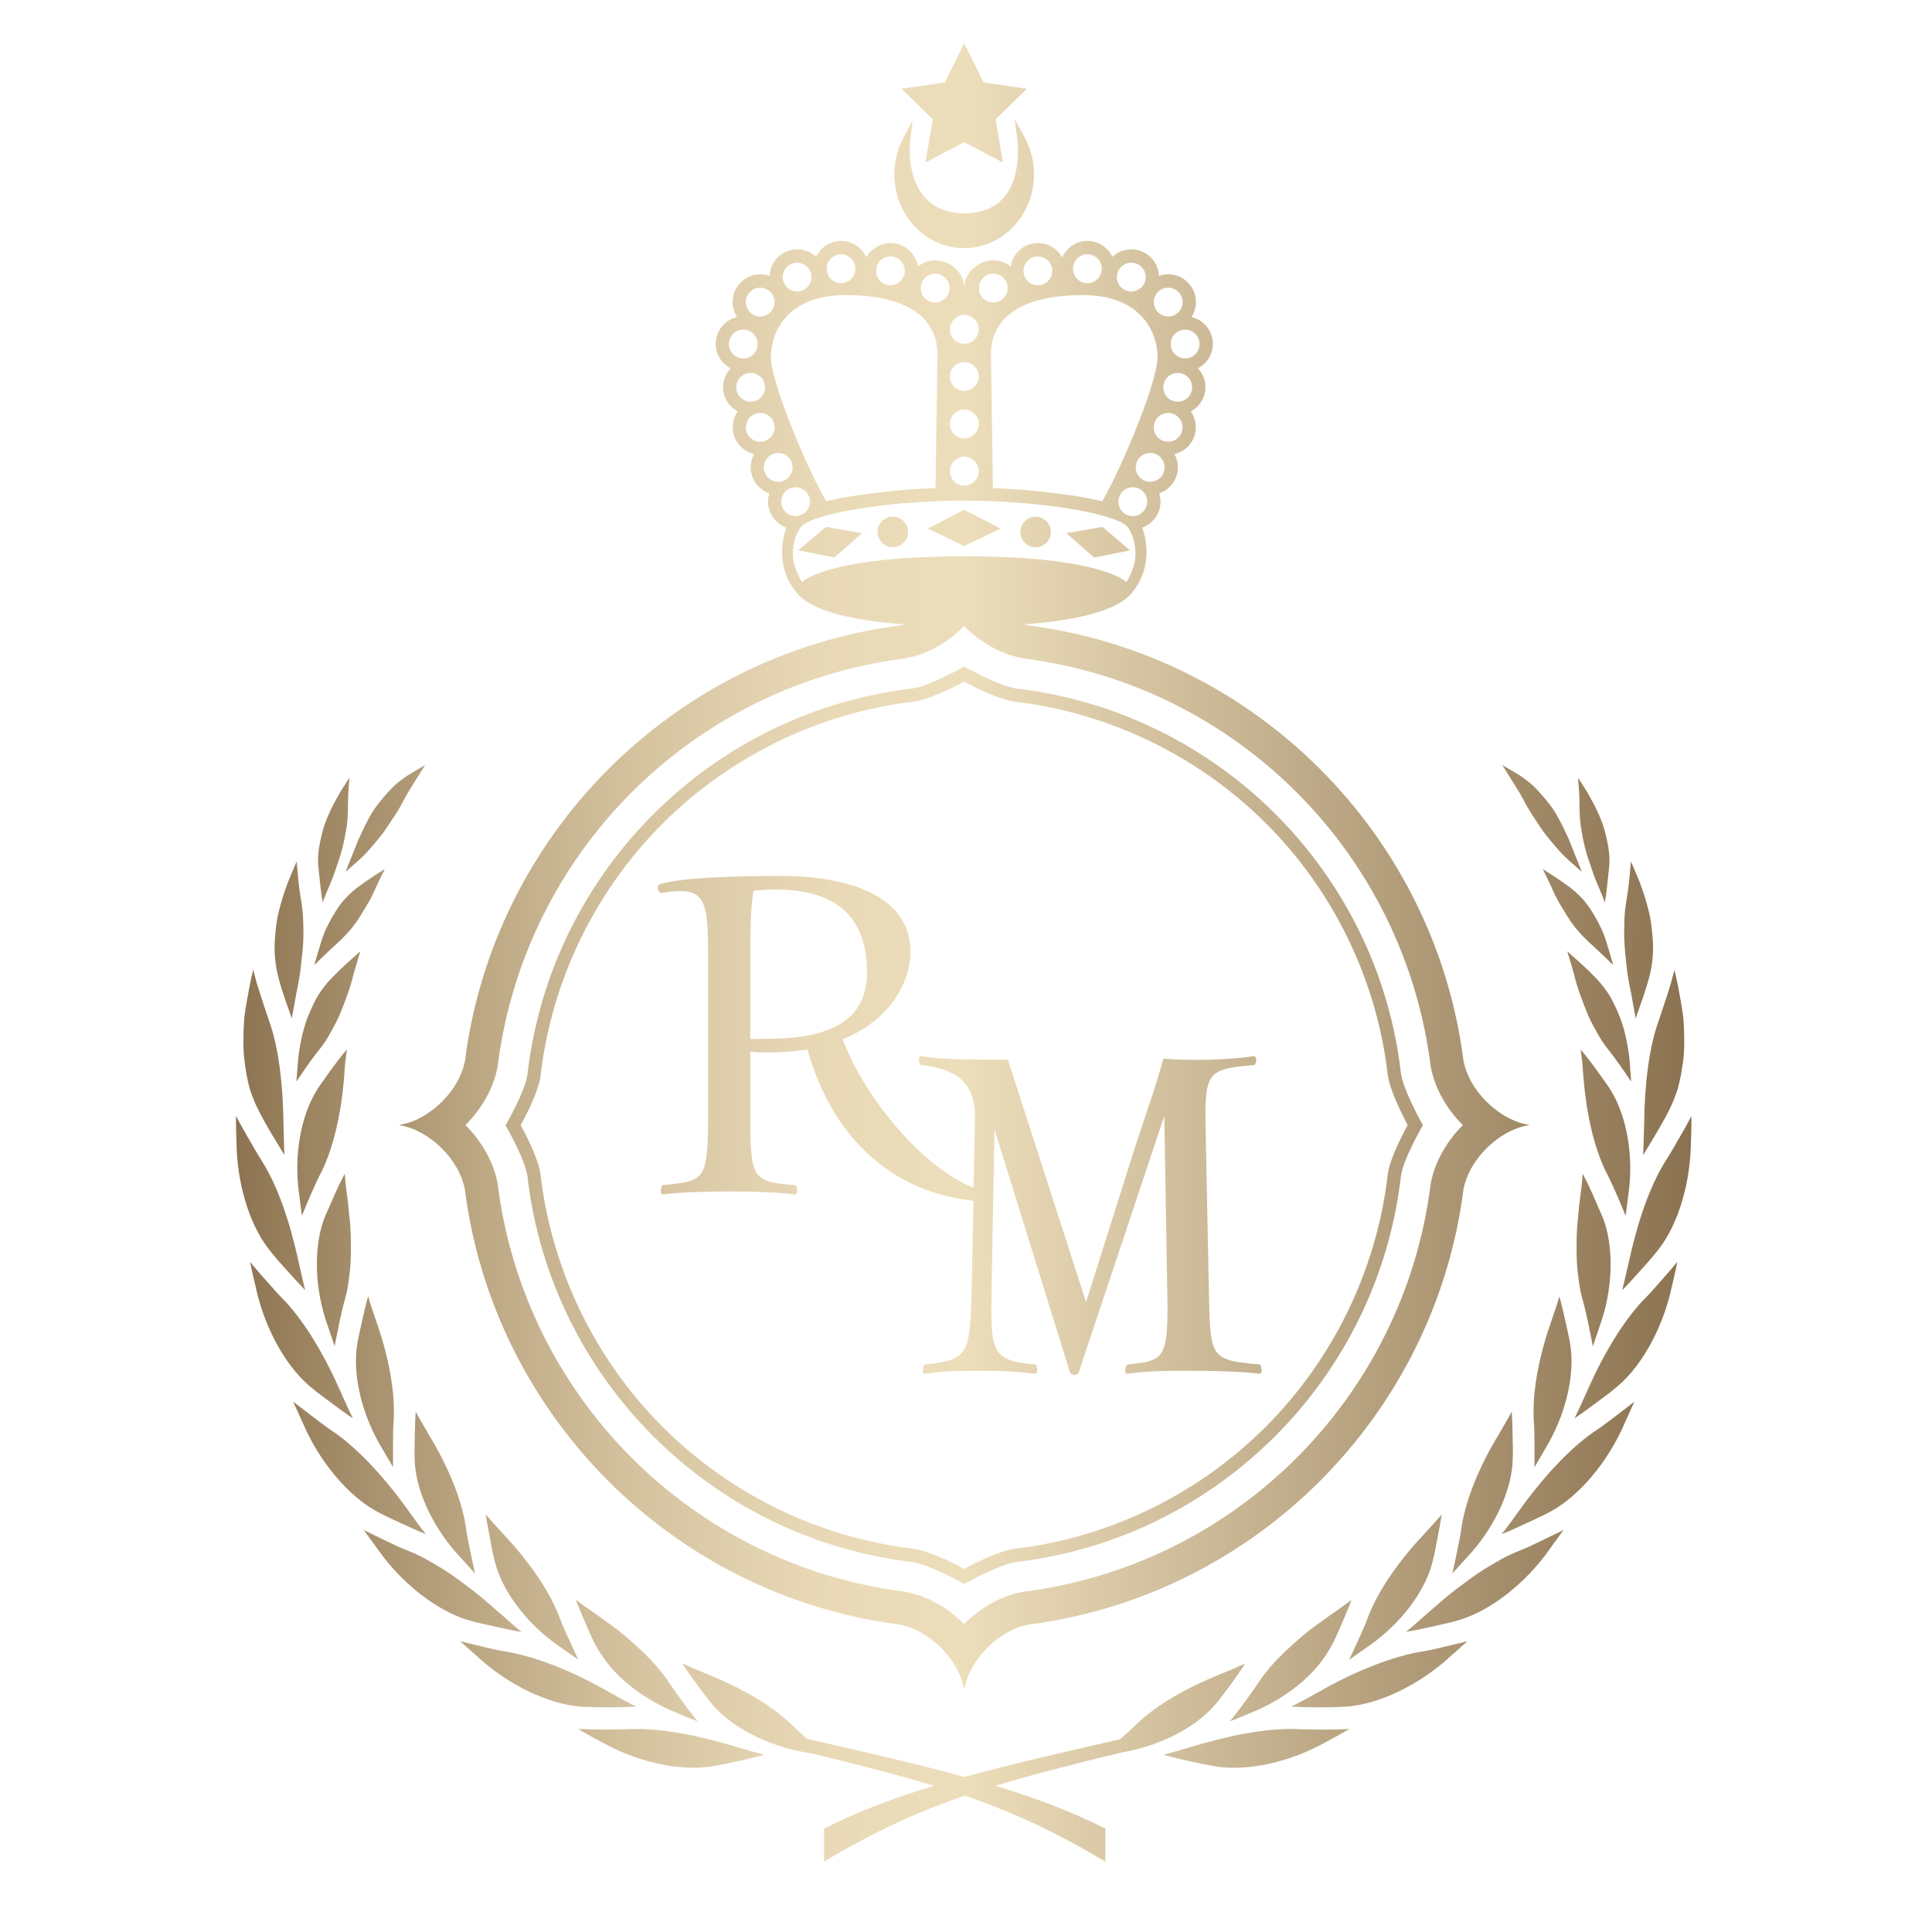 <?xml version="1.0" encoding="utf-8"?>
<!-- Generator: Adobe Illustrator 27.6.1, SVG Export Plug-In . SVG Version: 6.00 Build 0)  -->
<svg version="1.1" id="Vrstva_1" xmlns="http://www.w3.org/2000/svg" xmlns:xlink="http://www.w3.org/1999/xlink" x="0px" y="0px"
	 viewBox="0 0 850 850" style="enable-background:new 0 0 850 850;" xml:space="preserve">
<style type="text/css">
	.st0{fill:url(#SVGID_1_);}
	.st1{fill:url(#SVGID_00000080909897400824709900000008133143622226583450_);}
	.st2{fill:url(#SVGID_00000165220571338215247360000003575884931926226341_);}
	.st3{fill:url(#SVGID_00000133488939789313410470000013159877945918470835_);}
	.st4{fill:url(#SVGID_00000057868273718447522940000000654966040956374701_);}
	.st5{fill:url(#SVGID_00000014599395206960605360000017247708068821079719_);}
	.st6{fill:url(#SVGID_00000072275884398095356390000009250472473080640918_);}
	.st7{fill:url(#SVGID_00000078738614304072479830000008730598021700988851_);}
	.st8{fill:url(#SVGID_00000130637849182962866300000013812503613382872497_);}
	.st9{fill:url(#SVGID_00000078741709063027067760000009273156515665632144_);}
	.st10{fill:url(#SVGID_00000171720819829788480540000014122276692923973284_);}
	.st11{fill:url(#SVGID_00000046325907691499770050000008512458904168361907_);}
	.st12{fill:url(#SVGID_00000007388376268526372300000009666800154935506079_);}
	.st13{fill:url(#SVGID_00000126296953750209946490000003047866826797220754_);}
	.st14{fill:url(#SVGID_00000147190849602186094730000018413193269022614438_);}
	.st15{fill:url(#SVGID_00000155146078609669593830000016781810540611223469_);}
	.st16{fill:url(#SVGID_00000109735568434421322400000004344776871986865819_);}
	.st17{fill:url(#SVGID_00000093880507249180886760000011148175420579317924_);}
	.st18{fill:url(#SVGID_00000160148739760050051900000012298124248954050743_);}
	.st19{fill:url(#SVGID_00000036236719445124337580000015953345345790772097_);}
	.st20{fill:url(#SVGID_00000034057089277944137970000001669372883160283520_);}
	.st21{fill:url(#SVGID_00000178895306794336229520000017892869972634869422_);}
	.st22{fill:url(#SVGID_00000083076955411887218980000006170332690685722496_);}
	.st23{fill:url(#SVGID_00000038389033790698697160000013970047261017711546_);}
	.st24{fill:url(#SVGID_00000136387275704211951290000016873472359934779271_);}
	.st25{fill:url(#SVGID_00000132089546166718115380000003499538954853035399_);}
	.st26{fill:url(#SVGID_00000152985152012382080750000002789675655261732510_);}
	.st27{fill:url(#SVGID_00000019668226014535170960000013215612298973093513_);}
	.st28{fill:url(#SVGID_00000036944940410559564340000017215603819031006340_);}
	.st29{fill:url(#SVGID_00000155146429553240152950000017926153373628810646_);}
	.st30{fill:url(#SVGID_00000125575289576858637340000005720130474275305095_);}
	.st31{fill:url(#SVGID_00000110433962031522063260000013832052367599745692_);}
	.st32{fill:url(#SVGID_00000181806090732983155540000007817576715308611461_);}
	.st33{fill:url(#SVGID_00000155857147972325435480000000012772615283389061_);}
	.st34{fill:url(#SVGID_00000177454999485546832650000000685283564813480846_);}
	.st35{fill:url(#SVGID_00000026152054709869461330000002395511902895947965_);}
	.st36{fill:url(#SVGID_00000080914333280764379810000015518775791594974649_);}
	.st37{fill:url(#SVGID_00000168831355339479640420000004859950979472741041_);}
	.st38{fill:url(#SVGID_00000099661275719061743930000014824088068351075498_);}
	.st39{fill:url(#SVGID_00000131348998115578910330000001214748562288067743_);}
	.st40{fill:url(#SVGID_00000032613460571823509810000013044268239226744966_);}
	.st41{fill:url(#SVGID_00000178925239500724383490000013026022074540395958_);}
	.st42{fill:url(#SVGID_00000005265514502276362180000014981869198657044663_);}
	.st43{fill:url(#SVGID_00000178163680782499391270000003222695845586855096_);}
	.st44{fill:url(#SVGID_00000006674855541558908680000003081354530569244293_);}
	.st45{fill:url(#SVGID_00000117662933597755448810000012012494381073392003_);}
	.st46{fill:url(#SVGID_00000131339189085707958910000011015127807074926258_);}
	.st47{fill:url(#SVGID_00000065032433229487842870000007307508906993641116_);}
	.st48{fill:url(#SVGID_00000083079778445956599210000017862273931257771698_);}
	.st49{fill:url(#SVGID_00000075859716787562486900000009616794524859943835_);}
	.st50{fill:url(#SVGID_00000027590073609730068530000000148708015188208807_);}
	.st51{fill:url(#SVGID_00000052074969529163456490000014256800327035526565_);}
	.st52{fill:url(#SVGID_00000158030098884097376380000005614051614630993295_);}
	.st53{fill:url(#SVGID_00000183949209228774347720000011647014071605551548_);}
	.st54{fill:url(#SVGID_00000047758100639876359660000012000312119604754561_);}
	.st55{fill:url(#SVGID_00000070814985387616943890000017704004341251044258_);}
	.st56{fill:url(#SVGID_00000100358789954365463640000008161779902042195857_);}
	.st57{fill:url(#SVGID_00000057118898702044848770000006957738037001654947_);}
	.st58{fill:url(#SVGID_00000008116104794868447220000000664904138317447572_);}
	.st59{fill:url(#SVGID_00000165192665590680269230000004005923131850248862_);}
	.st60{fill:url(#SVGID_00000171718267288493737420000008074105129479255445_);}
	.st61{fill:url(#SVGID_00000140016779190195606570000016047184110269177258_);}
	.st62{fill:url(#SVGID_00000005966229508431199050000005580925624260144561_);}
	.st63{fill:url(#SVGID_00000021826246832706021050000017841614679565031566_);}
	.st64{fill:url(#SVGID_00000135685647551788950170000004586782013382094255_);}
	.st65{fill:url(#SVGID_00000005253427645040779680000003746192831092966316_);}
	.st66{fill:url(#SVGID_00000119837435231414848230000002509755726643368862_);}
	.st67{fill:url(#SVGID_00000160875003408454648760000009563531679645067907_);}
	.st68{fill:url(#SVGID_00000057131686804905734700000014378138958138475689_);}
	.st69{fill:url(#SVGID_00000073680751225809255790000010837917299001985724_);}
	.st70{fill:url(#SVGID_00000125571275727177805180000014609752963544536978_);}
	.st71{fill:url(#SVGID_00000008139365464820102290000000140612411481903752_);}
	.st72{fill:url(#SVGID_00000016047004320312352830000013208186243944121785_);}
	.st73{fill:url(#SVGID_00000039834546097738604950000017690311637325381776_);}
	.st74{fill:url(#SVGID_00000150821582681788596890000010426472329547693954_);}
	.st75{fill:url(#SVGID_00000007419018661576245050000000307856124795235219_);}
	.st76{fill:url(#SVGID_00000154402730720168974350000014983139153814436522_);}
	.st77{fill:url(#SVGID_00000071529068972099109330000011919835743498924160_);}
	.st78{fill:url(#SVGID_00000168105746789533060530000017457201962999963323_);}
	.st79{fill:url(#SVGID_00000155127170111242857780000002866087871905747611_);}
	.st80{fill:url(#SVGID_00000158029614031156158150000003823930233631701127_);}
	.st81{fill:url(#SVGID_00000147187222454029528070000010304182745258430367_);}
	.st82{fill:url(#SVGID_00000130625823389268163970000003744777942903730084_);}
	.st83{fill:url(#SVGID_00000004512116669841511120000005847829847682241191_);}
	.st84{fill:url(#SVGID_00000145757875767899489390000003943953538894474134_);}
	.st85{fill:url(#SVGID_00000035511836030219740750000016360095760434562693_);}
	.st86{fill:url(#SVGID_00000090276701051582818520000009186019009540988345_);}
	.st87{fill:url(#SVGID_00000123421138493785528590000014397524435787151745_);}
	.st88{fill:url(#SVGID_00000120517370030218234180000003669039763474502303_);}
	.st89{fill:url(#SVGID_00000162317340847783898500000007182581826640943534_);}
	.st90{fill:url(#SVGID_00000013163538996561979150000010211567048976669063_);}
	.st91{fill:url(#SVGID_00000022560195224970084370000016312982826879447973_);}
	.st92{fill:url(#SVGID_00000177472809455809446810000015320873083381207974_);}
	.st93{fill:url(#SVGID_00000139277847026896609350000004221181167119401637_);}
	.st94{fill:url(#SVGID_00000039836824540495136500000017849389658080422063_);}
	.st95{fill:url(#SVGID_00000131358342337287612510000000949327294010359227_);}
	.st96{fill:url(#SVGID_00000059270954570020355640000002239856485345708445_);}
	.st97{fill:url(#SVGID_00000036948635562399069130000001959142968810686879_);}
	.st98{fill:url(#SVGID_00000117660177152123055340000002741893097646302888_);}
	.st99{fill:url(#SVGID_00000110443515646833398070000016915179785926193078_);}
	.st100{fill:url(#SVGID_00000182503817796114689380000003060474193292103609_);}
	.st101{fill:url(#SVGID_00000163049785196911777180000009615025105564915099_);}
	.st102{fill:url(#SVGID_00000029042808397770149660000005588954803147948190_);}
	.st103{fill:url(#SVGID_00000033330198109130607550000007776622782928410503_);}
	.st104{fill:url(#SVGID_00000005232966337640551050000011863510941641195184_);}
	.st105{fill:url(#SVGID_00000153672330597861701250000015307814170240114061_);}
	.st106{fill:url(#SVGID_00000077309870431711754380000017780785467907901625_);}
	.st107{fill:url(#SVGID_00000150800757577347004220000014576777121782937508_);}
	.st108{fill:url(#SVGID_00000116217657892505669640000015554748933812551354_);}
	.st109{fill:url(#SVGID_00000067218975098678295860000006565298217606365876_);}
	.st110{fill:url(#SVGID_00000065756281046702228190000016351341337404619683_);}
	.st111{fill:url(#SVGID_00000069397655224962402000000002201198808018744209_);}
	.st112{fill:url(#SVGID_00000153668305378129755090000011591904661529660315_);}
	.st113{fill:url(#SVGID_00000160184546149757383340000003821573312356524170_);}
	.st114{fill:url(#SVGID_00000093877340663338534230000013689350586354603454_);}
	.st115{fill:url(#SVGID_00000116940370472498667740000003461586309735569595_);}
	.st116{fill:url(#SVGID_00000150807823401260644710000016390391467273116325_);}
	.st117{fill:url(#SVGID_00000018949548917383802410000015183273019896973999_);}
	.st118{fill:url(#SVGID_00000110462840991813203000000012452601571118362007_);}
	.st119{fill:url(#SVGID_00000138553006836567554810000017430866535929360032_);}
	.st120{fill:url(#SVGID_00000014630822478049165090000002395065139271366823_);}
	.st121{fill:url(#SVGID_00000025416621672885248980000008608750048378391978_);}
	.st122{fill:url(#SVGID_00000084501679873377973260000001009811828050524094_);}
	.st123{fill:url(#SVGID_00000125596096742016666970000015602638928641401245_);}
	.st124{fill:url(#SVGID_00000122719418210908802040000014110967045247786630_);}
	.st125{fill:url(#SVGID_00000183936489469024609420000008302743898680418435_);}
	.st126{fill:url(#SVGID_00000116941831445078354370000004335052569832439689_);}
	.st127{fill:url(#SVGID_00000169524304900421080150000012465798318221052850_);}
	.st128{fill:url(#SVGID_00000096748739962942768650000000399756153869356425_);}
	.st129{fill:url(#SVGID_00000090996236094995157180000003779720248786246331_);}
	.st130{fill:url(#SVGID_00000088121848342690956160000001270795329565532074_);}
	.st131{fill:url(#SVGID_00000077295990602618222390000003681041438732539574_);}
	.st132{fill:url(#SVGID_00000071518243895936051330000013169689954637104028_);}
	.st133{fill:url(#SVGID_00000122689983728588746170000005121273299097510847_);}
	.st134{fill:url(#SVGID_00000090277537346495458890000011462015871517159830_);}
	.st135{fill:url(#SVGID_00000025401321650570543980000014613200796388614823_);}
	.st136{fill:url(#SVGID_00000152945183833671340500000017845469128740930445_);}
	.st137{fill:url(#SVGID_00000025434720085973907120000012727374866964618883_);}
	.st138{fill:url(#SVGID_00000088125844232149135400000006494791293510600637_);}
	.st139{fill:url(#SVGID_00000119115551382995407000000017763518014147214502_);}
	.st140{fill:url(#SVGID_00000088134396277335729460000017267992670591068348_);}
	.st141{fill:url(#SVGID_00000013192804244990939230000004782473148431457978_);}
	.st142{fill:url(#SVGID_00000162352944640152727180000017540924706277130638_);}
	.st143{fill:url(#SVGID_00000018217337719687498960000004006889695542447015_);}
	.st144{fill:url(#SVGID_00000136391352831166992230000005228147434643853982_);}
	.st145{fill:url(#SVGID_00000117667666913311007210000015667459422427398310_);}
	.st146{fill:url(#SVGID_00000171687020458876788260000016247743755531624375_);}
	.st147{fill:url(#SVGID_00000015339857016034898080000006577297211645848714_);}
	.st148{fill:url(#SVGID_00000121243715544415966880000006193452990184760704_);}
	.st149{fill:url(#SVGID_00000074424963482452904640000007259173742807749267_);}
	.st150{fill:url(#SVGID_00000073693364904523212050000001642353973080802198_);}
	.st151{fill:url(#SVGID_00000045611696441669933310000010292707127144252842_);}
	.st152{fill:url(#SVGID_00000142891211644265326770000005611270709590192028_);}
	.st153{fill:url(#SVGID_00000167385852320407942700000001459340342172512686_);}
	.st154{fill:url(#SVGID_00000082361816337492741340000008730960966060093842_);}
	.st155{fill:url(#SVGID_00000148646118934750822960000009819415824539377327_);}
	.st156{fill:url(#SVGID_00000097462600013212874990000017070192323343924898_);}
	.st157{fill:url(#SVGID_00000176744624480582457600000003535946085606203562_);}
	.st158{fill:url(#SVGID_00000141433960952913302430000003835477772116928899_);}
	.st159{fill:url(#SVGID_00000123407245727492659690000004845679530611349397_);}
	.st160{fill:url(#SVGID_00000034073986148565534040000012318037564083659912_);}
	.st161{fill:url(#SVGID_00000033340740884249797440000013743908123561641870_);}
	.st162{fill:url(#SVGID_00000114766648999758595440000004321360255676274344_);}
	.st163{fill:url(#SVGID_00000165199775300008177730000004213519502198021532_);}
	.st164{fill:url(#SVGID_00000086649603199564534270000012722882449669685176_);}
	.st165{fill:url(#SVGID_00000021087405593931194990000012730826021716685459_);}
	.st166{fill:url(#SVGID_00000062909459726128716630000013759211154049800351_);}
	.st167{fill:url(#SVGID_00000179622269841164548080000017046315706719349170_);}
	.st168{fill:url(#SVGID_00000097488676510911552500000011790644784082677438_);}
	.st169{fill:url(#SVGID_00000036956261473288453550000005794033407225779357_);}
	.st170{fill:url(#SVGID_00000137114366101503999080000009380311074736588172_);}
	.st171{fill:url(#SVGID_00000129175248903885052730000008426965609041739393_);}
	.st172{fill:url(#SVGID_00000121987599912641471050000000433948349532164277_);}
	.st173{fill:url(#SVGID_00000128461682395884695050000012666825726689785742_);}
	.st174{fill:url(#SVGID_00000101807429842986704380000005713618819103168938_);}
	.st175{fill:url(#SVGID_00000027601479206694806080000006611913843773984395_);}
	.st176{fill:url(#SVGID_00000042735024814489298070000003489978148119517370_);}
	.st177{fill:url(#SVGID_00000067928846781744060270000016860379929432211616_);}
	.st178{fill:url(#SVGID_00000096047278239012167000000013798492339235135391_);}
	.st179{fill:url(#SVGID_00000001652097608125656280000013293913198544900745_);}
	.st180{fill:url(#SVGID_00000022549295258047564720000014485746828319445944_);}
	.st181{fill:url(#SVGID_00000056404336612415991640000016490138247323358103_);}
	.st182{fill:url(#SVGID_00000079481680267023799990000013831792053728644752_);}
	.st183{fill:url(#SVGID_00000032615595102231307140000002449595279851891329_);}
	.st184{fill:url(#SVGID_00000067940779117202583680000011529325621486769028_);}
	.st185{fill:url(#SVGID_00000173858454508847737550000002590847108931164335_);}
	.st186{fill:url(#SVGID_00000069382836913813926510000000339291976288278432_);}
	.st187{fill:url(#SVGID_00000005967956083344739930000009703517218598432385_);}
	.st188{fill:url(#SVGID_00000058559549646090416280000003625817529680522911_);}
	.st189{fill:url(#SVGID_00000027606208596392967250000013210767015152505020_);}
	.st190{fill:url(#SVGID_00000104666492561927343060000002520294377660677510_);}
	.st191{fill:url(#SVGID_00000177483013653288450730000012778674645441064877_);}
	.st192{fill:url(#SVGID_00000135678970245895800990000006602240330517146024_);}
	.st193{fill:url(#SVGID_00000007395811016924335200000011002810448032449952_);}
	.st194{fill:url(#SVGID_00000119839866865855991490000016493853099740421039_);}
	.st195{fill:url(#SVGID_00000006673829289945381060000011677936740441126565_);}
	.st196{fill:url(#SVGID_00000107576788262341391820000010332191620328337299_);}
	.st197{fill:url(#SVGID_00000039853089068777129110000016821306986139180446_);}
	.st198{fill:url(#SVGID_00000181786903035215874260000012022232911055082137_);}
	.st199{fill:url(#SVGID_00000020370243549203982640000016897234295337148559_);}
	.st200{fill:url(#SVGID_00000005224945211217714860000004212077387457348519_);}
	.st201{fill:url(#SVGID_00000145047254125258235050000014387631013987357322_);}
	.st202{fill:url(#SVGID_00000048462361819683428660000002235516045535633847_);}
	.st203{fill:url(#SVGID_00000117639661489156639580000015161878884665718912_);}
	.st204{fill:url(#SVGID_00000152951851070338674750000018252687870022996628_);}
	.st205{fill:url(#SVGID_00000061464028226272614290000009386144258253301176_);}
	.st206{fill:url(#SVGID_00000114783570637686279380000005557302983264010115_);}
	.st207{fill:url(#SVGID_00000086672056231642909120000012736786086728211075_);}
	.st208{fill:url(#SVGID_00000069363971575620713280000012563657678768898233_);}
	.st209{fill:url(#SVGID_00000145747648604726729080000017326621680690830990_);}
	.st210{fill:url(#SVGID_00000137131114070278897810000016401998407026197904_);}
	.st211{fill:url(#SVGID_00000089548751038667901260000008219703687980431778_);}
	.st212{fill:url(#SVGID_00000089575615607161560280000007580989289181585846_);}
	.st213{fill:url(#SVGID_00000047776055855308038280000015759376603592606893_);}
	.st214{fill:url(#SVGID_00000164475071083558511190000013498720253983529118_);}
	.st215{fill:url(#SVGID_00000049902732165364932520000007877841579442339006_);}
	.st216{fill:url(#SVGID_00000001629539506289291540000005362020390552543618_);}
	.st217{fill:url(#SVGID_00000075847970142531069760000008573491895766046898_);}
	.st218{fill:url(#SVGID_00000019650661034713614630000013799772337833375672_);}
	.st219{fill:url(#SVGID_00000020373069076582110410000008687281385422865537_);}
	.st220{fill:url(#SVGID_00000069376388141201390910000004658591515870391204_);}
	.st221{fill:url(#SVGID_00000097461415406587798420000010395943181186088342_);}
	.st222{fill:url(#SVGID_00000170256758505499602700000010708417786795544448_);}
	.st223{fill:url(#SVGID_00000013872054731942715720000004672896348088169652_);}
	.st224{fill:url(#SVGID_00000137837323430290709830000014148603288783985570_);}
	.st225{fill:url(#SVGID_00000119117818034984334220000012802573975492746425_);}
	.st226{fill:url(#SVGID_00000163034592756853596480000014228730169267890844_);}
	.st227{fill:url(#SVGID_00000064333156622824929220000012199498798028676247_);}
	.st228{fill:url(#SVGID_00000078016861724484964760000004075390418334817921_);}
	.st229{fill:url(#SVGID_00000097497592136447753460000003770852539735897256_);}
	.st230{fill:url(#SVGID_00000088125494065650880780000002545157556298096782_);}
	.st231{fill:url(#SVGID_00000167376687386370406070000014000765990436717980_);}
	.st232{fill:url(#SVGID_00000017516445626109478360000009532789629602353854_);}
	.st233{fill:url(#SVGID_00000130606561939153835020000012042236590240752809_);}
	.st234{fill:url(#SVGID_00000051350449354117418260000008347330594491845510_);}
	.st235{fill:url(#SVGID_00000126306717831417985150000017726538425201005478_);}
	.st236{fill:url(#SVGID_00000034770820684391758170000009178331200979243429_);}
	.st237{fill:url(#SVGID_00000142161002068209990520000006090708278247096480_);}
	.st238{fill:url(#SVGID_00000114778416373192202280000016379962636946629553_);}
	.st239{fill:url(#SVGID_00000031904326277822320350000000626226937708016019_);}
	.st240{fill:url(#SVGID_00000147938535337409889100000008181447896230588851_);}
	.st241{fill:url(#SVGID_00000000195034633089625940000000061289997991045788_);}
	.st242{fill:url(#SVGID_00000073708551815109257560000005078012569749685432_);}
	.st243{fill:url(#SVGID_00000010991249127828187230000014956936097485604229_);}
	.st244{fill:url(#SVGID_00000151529416352996217820000007573111877550991749_);}
	.st245{fill:url(#SVGID_00000029743468241456285940000011077097315999340712_);}
	.st246{fill:url(#SVGID_00000159469755537425960470000013895268895640614068_);}
	.st247{fill:url(#SVGID_00000109020126504701980670000009296430972059629952_);}
	.st248{fill:url(#SVGID_00000147205929480147747280000007465818569253640890_);}
	.st249{fill:url(#SVGID_00000043451118640143092790000008179912151911517849_);}
	.st250{fill:url(#SVGID_00000110472125886282502290000000154850066617326720_);}
	.st251{fill:url(#SVGID_00000044881120039228508020000016490571914083417741_);}
	.st252{fill:url(#SVGID_00000080923382250099465920000015805060484498159751_);}
	.st253{fill:url(#SVGID_00000039841640998157665320000006630467708530352309_);}
	.st254{fill:url(#SVGID_00000134931738957359997500000000985928379358684294_);}
	.st255{fill:url(#SVGID_00000013177735188245415790000008521263321021894277_);}
	.st256{fill:url(#SVGID_00000130633075461545509830000016016849901702827962_);}
	.st257{fill:url(#SVGID_00000021108868420781243810000003923159033123296180_);}
	.st258{fill:url(#SVGID_00000150811912902776952240000010053740324762659752_);}
	.st259{fill:url(#SVGID_00000101068105751136309280000006413293195339955894_);}
	.st260{fill:url(#SVGID_00000108266989022759485180000015904198241124435082_);}
	.st261{fill:url(#SVGID_00000002363132776312806610000007240758272141706386_);}
	.st262{fill:url(#SVGID_00000000921894353015512930000014911361533432685210_);}
	.st263{fill:url(#SVGID_00000067195987277925000100000018196665658580729485_);}
	.st264{fill:url(#SVGID_00000139999839913389554760000005394184410183813017_);}
	.st265{fill:url(#SVGID_00000084495672858755770380000014709580972489350069_);}
	.st266{fill:url(#SVGID_00000037662839941613739610000011441021407115355527_);}
	.st267{fill:url(#SVGID_00000044861673427272775150000011991935427810002075_);}
	.st268{fill:url(#SVGID_00000073695961884600758220000017442244318229117099_);}
	.st269{fill:url(#SVGID_00000142160227774280735700000007173287742140536469_);}
	.st270{fill:url(#SVGID_00000178913995381336408500000003402676259358228366_);}
	.st271{fill:url(#SVGID_00000158003630843853883650000001205347355525260963_);}
	.st272{fill:url(#SVGID_00000089575820319989267830000005841667746113510843_);}
	.st273{fill:url(#SVGID_00000030478774113050763150000002332182865249427088_);}
	.st274{fill:url(#SVGID_00000083773563479235513910000008751846386415970460_);}
	.st275{fill:url(#SVGID_00000017488805669665757240000008593933726310060181_);}
	.st276{fill:url(#SVGID_00000175301077972747589460000002199973184794607534_);}
	.st277{fill:url(#SVGID_00000114057357911842267940000014019358282289353371_);}
	.st278{fill:url(#SVGID_00000054985601770566526090000010928206481097405350_);}
	.st279{fill:url(#SVGID_00000054252794001360466270000000153379112425338765_);}
	.st280{fill:url(#SVGID_00000018227386074619162640000011224162393282917773_);}
	.st281{fill:url(#SVGID_00000166668999185311961080000008838557072472287400_);}
	.st282{fill:url(#SVGID_00000085234726079894940650000004031741166238292121_);}
	.st283{fill:url(#SVGID_00000053516861327035867370000008699761223995745173_);}
	.st284{fill:url(#SVGID_00000073002750355328471140000008834347610606049200_);}
	.st285{fill:url(#SVGID_00000096045101622505050140000009112572066462848645_);}
	.st286{fill:url(#SVGID_00000182520293033936931060000014910955018302755984_);}
	.st287{fill:url(#SVGID_00000116219067730256854860000007806624683082156735_);}
	.st288{fill:url(#SVGID_00000018228790960427221250000007803765861035802272_);}
	.st289{fill:url(#SVGID_00000008851238080495174050000002033696802269305496_);}
	.st290{fill:url(#SVGID_00000085950134988904560740000003018373131389459132_);}
	.st291{fill:url(#SVGID_00000092453240599787410610000006511365598971982741_);}
	.st292{fill:url(#SVGID_00000121248522293608620900000014991085780594543784_);}
	.st293{fill:url(#SVGID_00000075153180381474495580000006921418772005431464_);}
	.st294{fill:url(#SVGID_00000137091996919106964570000004584477834548804277_);}
	.st295{fill:url(#SVGID_00000021101871963404353000000018062433240542945434_);}
	.st296{fill:url(#SVGID_00000168081689677535619570000013245320835854454918_);}
	.st297{fill:url(#SVGID_00000036211325885292140760000006853784401159539377_);}
	.st298{fill:url(#SVGID_00000056407158456125198990000006953312997086378684_);}
	.st299{fill:url(#SVGID_00000180349933765639834700000007478465355649175439_);}
	.st300{fill:url(#SVGID_00000101824029978955919600000005644642820464553150_);}
	.st301{fill:url(#SVGID_00000157309970924889074880000014824346013367313314_);}
	.st302{fill:url(#SVGID_00000160900538907840677830000007494657963821895317_);}
	.st303{fill:url(#SVGID_00000051355844284267008830000013499985295351855038_);}
	.st304{fill:url(#SVGID_00000116944837213384679120000016444236613482875052_);}
	.st305{fill:url(#SVGID_00000004547414457404672750000013167011433934409860_);}
	.st306{fill:url(#SVGID_00000082352105000375776210000000028881922524363417_);}
	.st307{fill:url(#SVGID_00000157281301388326673860000014595642499633550991_);}
	.st308{fill:url(#SVGID_00000093879838846752743720000004969686208301128846_);}
	.st309{fill:url(#SVGID_00000009572922069666681450000008302157618872931743_);}
	.st310{fill:url(#SVGID_00000156551602691890000450000018273832443875894440_);}
	.st311{fill:url(#SVGID_00000010989545542132705720000002648166926491620504_);}
	.st312{fill:url(#SVGID_00000054244158136128827260000005244484497647944095_);}
	.st313{fill:url(#SVGID_00000107549181180080639400000011413401681032119209_);}
	.st314{fill:url(#SVGID_00000088115922793412126500000009996223428821536407_);}
	.st315{fill:url(#SVGID_00000040563919244766897060000005830123407120442790_);}
	.st316{fill:url(#SVGID_00000038389676421773171650000006431243788916691343_);}
	.st317{fill:url(#SVGID_00000101809707834073894060000001544274024807947455_);}
	.st318{fill:url(#SVGID_00000025440946231573901720000012196355895015692205_);}
	.st319{fill:url(#SVGID_00000123418704073282616380000000344099876879027099_);}
	.st320{fill:url(#SVGID_00000128480477035371186170000017533572933523089803_);}
	.st321{fill:url(#SVGID_00000091729587423198078230000018032174487057199493_);}
	.st322{fill:url(#SVGID_00000114032519872587435090000011417789549909057471_);}
	.st323{fill:url(#SVGID_00000147901448359594838880000005646333964999926940_);}
	.st324{fill:url(#SVGID_00000137845763840334540240000015335846103257722784_);}
	.st325{fill:url(#SVGID_00000085935770268539050390000013144886671309768851_);}
	.st326{fill:url(#SVGID_00000093179409777751154580000018160956411115607442_);}
	.st327{fill:url(#SVGID_00000135681867332863099400000013459283262957253520_);}
	.st328{fill:url(#SVGID_00000045590504295690441960000015787169889078861751_);}
	.st329{fill:url(#SVGID_00000171712176942398695620000015417828300439602081_);}
	.st330{fill:url(#SVGID_00000067942529057133799050000003001374363970790565_);}
	.st331{fill:url(#SVGID_00000095303343065031994750000012868119544913963663_);}
	.st332{fill:url(#SVGID_00000178171725964439461950000009506216922956926613_);}
	.st333{fill:url(#SVGID_00000042735939141171936610000010315040226423639708_);}
	.st334{fill:url(#SVGID_00000034065647039054272040000011038023152803139206_);}
	.st335{fill:url(#SVGID_00000098937115625413653690000003157652144448932536_);}
	.st336{fill:url(#SVGID_00000003784747459361510480000011248324435631659686_);}
	.st337{fill:url(#SVGID_00000108303431553134225410000001984404611706856833_);}
	.st338{fill:url(#SVGID_00000105389169524815791510000010953916004144393095_);}
	.st339{fill:url(#SVGID_00000146485756107698198430000012267075264175638919_);}
	.st340{fill:url(#SVGID_00000101084212014677782040000003731098884170917261_);}
	.st341{fill:url(#SVGID_00000161626969821453652190000015446693529844785306_);}
	.st342{fill:url(#SVGID_00000077314428926051306330000006934272100178184350_);}
	.st343{fill:url(#SVGID_00000100381375263002668560000011695981230773775759_);}
	.st344{fill:url(#SVGID_00000076586577303422296780000015151744487136355248_);}
	.st345{fill:url(#SVGID_00000132808847791379894970000000257716976579741886_);}
	.st346{fill:url(#SVGID_00000120524228445244606020000005843672459035075750_);}
	.st347{fill:url(#SVGID_00000076594615456854232340000000176427650428806024_);}
	.st348{fill:url(#SVGID_00000150061817011726331820000002531812049358652076_);}
	.st349{fill:url(#SVGID_00000165215324254481557960000009650130352427449520_);}
	.st350{fill:url(#SVGID_00000005245076445150005950000017345719140565973935_);}
	.st351{fill:url(#SVGID_00000142886906918906224100000006271558735713658804_);}
	.st352{fill:url(#SVGID_00000072998353399427591540000003333009516791628935_);}
	.st353{fill:url(#SVGID_00000123435754016049394980000007925583350946503332_);}
	.st354{fill:url(#SVGID_00000053529117401496984530000004594262897890768277_);}
	.st355{fill:url(#SVGID_00000168118955190504859830000011626286804473942971_);}
	.st356{fill:url(#SVGID_00000102545383972869174550000001784313617977344678_);}
	.st357{fill:url(#SVGID_00000152221675619416508930000018026671194046268056_);}
	.st358{fill:url(#SVGID_00000057852208330551074810000016815025848391164820_);}
	.st359{fill:url(#SVGID_00000029747902368847325900000001193847556837493411_);}
	.st360{fill:url(#SVGID_00000050660833852874989860000005379265012175782787_);}
	.st361{fill:url(#SVGID_00000151516390076697016750000006614516647150901947_);}
	.st362{fill:url(#SVGID_00000127022623618242248110000000662350226374912896_);}
	.st363{fill:url(#SVGID_00000142894227930380494100000015521873616697397893_);}
	.st364{fill:url(#SVGID_00000173854242365281689460000012365771985379097787_);}
	.st365{fill:url(#SVGID_00000156578395012800995960000011963247955180169640_);}
	.st366{fill:url(#SVGID_00000098189207640014585640000006481013727248704181_);}
	.st367{fill:url(#SVGID_00000085940529349507910140000001791234932512965510_);}
	.st368{fill:url(#SVGID_00000031907943781806715220000016014002748954934955_);}
	.st369{fill:url(#SVGID_00000041980308594522430070000010322999511081254291_);}
	.st370{fill:url(#SVGID_00000127006979158326544180000012911897460794008451_);}
	.st371{fill:url(#SVGID_00000063631553808700259390000004045942812038236800_);}
	.st372{fill:url(#SVGID_00000101068443412523958210000012328254730288253611_);}
</style>
<g id="Vrstva_1_00000125561611800365426640000006466551383190433464_">
	<g>
		<linearGradient id="SVGID_1_" gradientUnits="userSpaceOnUse" x1="92.898" y1="494.6" x2="755.809" y2="495.736">
			<stop  offset="1.936395e-07" style="stop-color:#876D4B"/>
			<stop  offset="0.065" style="stop-color:#9C8461"/>
			<stop  offset="0.18" style="stop-color:#BDA884"/>
			<stop  offset="0.292" style="stop-color:#D7C5A2"/>
			<stop  offset="0.4" style="stop-color:#E8D8B5"/>
			<stop  offset="0.5" style="stop-color:#EDDEBB"/>
			<stop  offset="1" style="stop-color:#876D4B"/>
		</linearGradient>
		<path class="st0" d="M290.88,392.86c2.98-0.44,5.76-0.85,8.1-0.85c12.16,0,12.57,7.46,12.57,31.55v64.18
			c0,31.99-0.85,31.75-20.03,33.68c-0.64,0-1.49,4.47,0.2,4.06c8.95-1.05,18.98-1.29,31.34-1.29c9.39,0,19.82,0.44,26.43,1.29
			c2.13,0.2,1.05-4.06,0.44-4.06c-19.82-1.49-19.82-2.98-19.82-33.68V462.6c2.98,0.44,4.06,0.44,8.3,0.44
			c4.47,0,11.29-0.44,16.84-1.29c8.65,31.05,30.55,61.93,73.01,66.54l-0.76,38.36c-0.64,29.62-1.49,31.55-20.47,33.68
			c-1.05,0.2-1.7,4.47,0,4.06c9.18-1.29,14.3-1.29,26.64-1.29c9.18,0,14.91,0.44,21.55,1.29c1.7,0.44,1.05-4.06,0.44-4.06
			c-19.82-1.7-19.82-5.56-19.41-33.68l0.7-37.8l0.09-4.15l0.5-27.78l33.18,106.8c0.85,1.7,3.42,1.29,3.83,0.2l37.69-113l1.29,75.7
			c0.64,31.55-0.85,31.99-17.48,33.68c-1.05,0.2-1.7,4.47,0,4.06c9.39-1.29,17.28-1.29,29.62-1.29c9.18,0,21.55,0.44,28.36,1.29
			c1.7,0.44,0.85-4.06,0.2-4.06c-22.4-1.93-21.75-2.98-22.4-33.68l-1.29-64.18c-0.64-30.7-0.85-31.99,21.31-33.89
			c0.64,0,1.7-4.06-0.44-3.83c-10.44,1.49-25.55,2.13-39.62,1.05c-2.98,11.31-6.49,20.88-12.51,39.24l-21.46,67.86l-34.38-106.66
			c-18.33,0-27.51,0-38.16-1.49c-1.7-0.44-1.05,3.63,0,3.83c16.2,1.7,23.89,8.54,23.65,23.24l-0.61,30.7
			c-22.13-8.6-47.77-39.12-57.57-65.23c22.4-9.18,29.85-26.64,29.85-38.59c0-23.68-25.58-33.27-56.72-33.27
			c-23.45,0-44.76,0.85-53.5,3.63C288.51,389.65,289.8,393.07,290.88,392.86z M330.09,421.63c0-15.55,0.44-25.38,1.49-29.85
			c3.63-0.2,6.17-0.44,9.59-0.44c21.11,0,40.29,7.46,40.29,36.46c0,17.69-11.29,29.21-43.27,29.21c-3.63,0-5.12,0.2-8.1,0
			L330.09,421.63L330.09,421.63z"/>
		
			<linearGradient id="SVGID_00000183240435211344187250000002763578498136507550_" gradientUnits="userSpaceOnUse" x1="92.429" y1="768.412" x2="755.34" y2="769.548">
			<stop  offset="1.936395e-07" style="stop-color:#876D4B"/>
			<stop  offset="0.065" style="stop-color:#9C8461"/>
			<stop  offset="0.18" style="stop-color:#BDA884"/>
			<stop  offset="0.292" style="stop-color:#D7C5A2"/>
			<stop  offset="0.4" style="stop-color:#E8D8B5"/>
			<stop  offset="0.5" style="stop-color:#EDDEBB"/>
			<stop  offset="1" style="stop-color:#876D4B"/>
		</linearGradient>
		<path style="fill:url(#SVGID_00000183240435211344187250000002763578498136507550_);" d="M570.72,760.73
			c-13.19-0.53-29.85,2.72-46.72,7.84c-4.06,1.23-8.13,2.4-12.22,3.48c7.19,1.9,14.56,3.57,22.1,4.94
			c12.69,2.34,30.76-0.67,47.34-9.41c4.18-2.22,8.33-4.47,12.43-6.87C585.89,761.03,578.23,761.03,570.72,760.73z"/>
		
			<linearGradient id="SVGID_00000118385507616865488710000006369881482862321821_" gradientUnits="userSpaceOnUse" x1="92.418" y1="774.803" x2="755.329" y2="775.939">
			<stop  offset="1.936395e-07" style="stop-color:#876D4B"/>
			<stop  offset="0.065" style="stop-color:#9C8461"/>
			<stop  offset="0.18" style="stop-color:#BDA884"/>
			<stop  offset="0.292" style="stop-color:#D7C5A2"/>
			<stop  offset="0.4" style="stop-color:#E8D8B5"/>
			<stop  offset="0.5" style="stop-color:#EDDEBB"/>
			<stop  offset="1" style="stop-color:#876D4B"/>
		</linearGradient>
		<path style="fill:url(#SVGID_00000118385507616865488710000006369881482862321821_);" d="M496.28,770.5
			c17.07-3.51,31.84-12.13,39.41-21.81c4.36-5.53,8.45-11.11,12.19-16.84c-3.63,1.67-7.28,3.25-10.99,4.71
			c-14.59,5.91-27.89,13.39-36.61,21.75c-2.4,2.34-4.91,4.62-7.43,6.87c-26.78,6.11-49.03,11.26-68.47,16.61
			c-19.65-5.41-42.16-10.58-69.35-16.78c-2.46-2.19-4.88-4.41-7.22-6.7c-8.74-8.36-22.05-15.85-36.61-21.75
			c-3.71-1.49-7.37-3.07-10.99-4.71c3.74,5.73,7.84,11.31,12.19,16.84c7.57,9.68,22.34,18.3,39.41,21.81
			c2.08,0.44,4.18,0.79,6.29,1.17c20.82,5.06,37.8,9.44,52.83,14c-17.86,5.41-33.42,11.29-48.36,18.83c0,6.72,0,12.43,0,14.5
			c21.87-12.98,40.17-21.55,61.87-28.97c21.67,7.43,40,15.99,61.87,28.97c0-2.08,0-7.78,0-14.5c-14.94-7.51-30.52-13.42-48.36-18.83
			c15.55-4.74,33.24-9.27,55.08-14.56C494.03,770.91,495.17,770.73,496.28,770.5z"/>
		
			<linearGradient id="SVGID_00000033334213100419167600000003404176492315155085_" gradientUnits="userSpaceOnUse" x1="92.485" y1="735.725" x2="755.396" y2="736.861">
			<stop  offset="1.936395e-07" style="stop-color:#876D4B"/>
			<stop  offset="0.065" style="stop-color:#9C8461"/>
			<stop  offset="0.18" style="stop-color:#BDA884"/>
			<stop  offset="0.292" style="stop-color:#D7C5A2"/>
			<stop  offset="0.4" style="stop-color:#E8D8B5"/>
			<stop  offset="0.5" style="stop-color:#EDDEBB"/>
			<stop  offset="1" style="stop-color:#876D4B"/>
		</linearGradient>
		<path style="fill:url(#SVGID_00000033334213100419167600000003404176492315155085_);" d="M628.84,726.03l-5.61,0.99
			c-12.86,2.54-28.65,9.01-43.89,17.83c-3.68,2.08-7.43,4.09-11.2,5.99c7.43,0.38,15.03,0.47,22.66,0.09
			c12.92-0.44,29.88-7.43,44.24-19.47l10.61-9.41l-11.26,2.72L628.84,726.03z"/>
		
			<linearGradient id="SVGID_00000094578879491235825780000017073847583847454141_" gradientUnits="userSpaceOnUse" x1="92.495" y1="729.788" x2="755.406" y2="730.924">
			<stop  offset="1.936395e-07" style="stop-color:#876D4B"/>
			<stop  offset="0.065" style="stop-color:#9C8461"/>
			<stop  offset="0.18" style="stop-color:#BDA884"/>
			<stop  offset="0.292" style="stop-color:#D7C5A2"/>
			<stop  offset="0.4" style="stop-color:#E8D8B5"/>
			<stop  offset="0.5" style="stop-color:#EDDEBB"/>
			<stop  offset="1" style="stop-color:#876D4B"/>
		</linearGradient>
		<path style="fill:url(#SVGID_00000094578879491235825780000017073847583847454141_);" d="M575.57,717.67
			c-2.98,2.37-5.73,4.88-8.42,7.28c-5.29,4.88-9.85,9.88-13.19,14.91c-3.98,5.91-8.27,11.72-12.86,17.48
			c3.89-1.52,7.72-3.1,11.55-4.74c7.95-3.48,15.12-8.13,20.93-13.27c5.82-5.12,10.09-11.05,12.86-16.4c1.58-3.1,2.92-6.43,4.3-9.56
			c1.34-3.22,2.75-6.23,3.89-9.5c-3.13,2.46-6.49,4.62-9.71,6.96C581.77,713.16,578.52,715.3,575.57,717.67z"/>
		
			<linearGradient id="SVGID_00000147918681389590147610000006507285332346072200_" gradientUnits="userSpaceOnUse" x1="92.555" y1="694.557" x2="755.466" y2="695.693">
			<stop  offset="1.936395e-07" style="stop-color:#876D4B"/>
			<stop  offset="0.065" style="stop-color:#9C8461"/>
			<stop  offset="0.18" style="stop-color:#BDA884"/>
			<stop  offset="0.292" style="stop-color:#D7C5A2"/>
			<stop  offset="0.4" style="stop-color:#E8D8B5"/>
			<stop  offset="0.5" style="stop-color:#EDDEBB"/>
			<stop  offset="1" style="stop-color:#876D4B"/>
		</linearGradient>
		<path style="fill:url(#SVGID_00000147918681389590147610000006507285332346072200_);" d="M672.43,680.59l-5.26,2.19
			c-3.07,1.26-6.17,2.84-9.33,4.74c-3.22,1.84-6.55,3.86-9.82,6.2c-3.22,2.4-6.61,4.82-9.94,7.46c-3.3,2.69-6.55,5.61-9.91,8.45
			c-3.22,2.75-6.26,5.73-9.62,8.3c3.77-0.53,7.31-1.4,11.02-2.19c3.65-0.85,7.49-1.61,11.14-2.63c12.46-3.3,27.51-13.71,38.89-28.57
			l8.33-11.43l-10.41,5.06L672.43,680.59z"/>
		
			<linearGradient id="SVGID_00000119798028615071038770000008849008812677690786_" gradientUnits="userSpaceOnUse" x1="92.55" y1="697.387" x2="755.462" y2="698.524">
			<stop  offset="1.936395e-07" style="stop-color:#876D4B"/>
			<stop  offset="0.065" style="stop-color:#9C8461"/>
			<stop  offset="0.18" style="stop-color:#BDA884"/>
			<stop  offset="0.292" style="stop-color:#D7C5A2"/>
			<stop  offset="0.4" style="stop-color:#E8D8B5"/>
			<stop  offset="0.5" style="stop-color:#EDDEBB"/>
			<stop  offset="1" style="stop-color:#876D4B"/>
		</linearGradient>
		<path style="fill:url(#SVGID_00000119798028615071038770000008849008812677690786_);" d="M630.33,686.73
			c0.91-3.33,1.46-6.9,2.16-10.26c0.61-3.42,1.32-6.7,1.75-10.12c-2.57,3.07-5.35,5.94-7.98,8.92
			c-10.79,11.43-19.47,23.92-23.95,35.06l-1.96,5.03l-2.16,4.88l-4.59,9.97l10.2-7.16C617.82,712.72,627.58,698.69,630.33,686.73z"
			/>
		
			<linearGradient id="SVGID_00000094600049753671708070000002209469377996293532_" gradientUnits="userSpaceOnUse" x1="92.641" y1="644.776" x2="755.552" y2="645.912">
			<stop  offset="1.936395e-07" style="stop-color:#876D4B"/>
			<stop  offset="0.065" style="stop-color:#9C8461"/>
			<stop  offset="0.18" style="stop-color:#BDA884"/>
			<stop  offset="0.292" style="stop-color:#D7C5A2"/>
			<stop  offset="0.4" style="stop-color:#E8D8B5"/>
			<stop  offset="0.5" style="stop-color:#EDDEBB"/>
			<stop  offset="1" style="stop-color:#876D4B"/>
		</linearGradient>
		<path style="fill:url(#SVGID_00000094600049753671708070000002209469377996293532_);" d="M700.71,630.33
			c-10.7,7.57-22.22,20.09-32.45,34.44c-2.54,3.39-4.88,6.93-7.6,10.17c3.54-1.32,6.84-2.92,10.29-4.5
			c3.39-1.61,6.96-3.16,10.32-4.94c11.49-5.88,23.95-19.18,31.99-35.99l5.82-12.86l-9.15,7.05
			C706.9,626.01,703.86,628.26,700.71,630.33z"/>
		
			<linearGradient id="SVGID_00000000918408582428901570000010850416764745038738_" gradientUnits="userSpaceOnUse" x1="92.622" y1="655.732" x2="755.533" y2="656.868">
			<stop  offset="1.936395e-07" style="stop-color:#876D4B"/>
			<stop  offset="0.065" style="stop-color:#9C8461"/>
			<stop  offset="0.18" style="stop-color:#BDA884"/>
			<stop  offset="0.292" style="stop-color:#D7C5A2"/>
			<stop  offset="0.4" style="stop-color:#E8D8B5"/>
			<stop  offset="0.5" style="stop-color:#EDDEBB"/>
			<stop  offset="1" style="stop-color:#876D4B"/>
		</linearGradient>
		<path style="fill:url(#SVGID_00000000918408582428901570000010850416764745038738_);" d="M659.13,631.53
			c-8.16,13.51-14,27.57-15.96,39.44c-0.47,3.6-1.17,7.08-1.9,10.58c-0.73,3.54-1.46,7.13-2.31,10.73l8.39-9.24
			c11.46-13.1,17.98-28.92,18.19-41.17c0.18-3.45-0.03-7.08-0.06-10.5c-0.12-3.51-0.09-6.84-0.41-10.29
			C663.22,624.66,661.09,628.05,659.13,631.53z"/>
		
			<linearGradient id="SVGID_00000102520423639501341140000012635699555226463366_" gradientUnits="userSpaceOnUse" x1="92.737" y1="588.494" x2="755.648" y2="589.63">
			<stop  offset="1.936395e-07" style="stop-color:#876D4B"/>
			<stop  offset="0.065" style="stop-color:#9C8461"/>
			<stop  offset="0.18" style="stop-color:#BDA884"/>
			<stop  offset="0.292" style="stop-color:#D7C5A2"/>
			<stop  offset="0.4" style="stop-color:#E8D8B5"/>
			<stop  offset="0.5" style="stop-color:#EDDEBB"/>
			<stop  offset="1" style="stop-color:#876D4B"/>
		</linearGradient>
		<path style="fill:url(#SVGID_00000102520423639501341140000012635699555226463366_);" d="M722.81,572.21
			c-9.03,9.53-17.69,24.15-24.76,40.29c-1.78,3.83-3.39,7.75-5.35,11.52c3.19-2.05,6.05-4.3,9.12-6.52c2.98-2.25,6.2-4.5,9.06-6.96
			c10.09-8.07,19.5-23.59,24-41.66c1.02-4.59,2.19-9.15,3.1-13.77c-2.4,2.98-5.03,5.88-7.51,8.74
			C727.93,566.71,725.53,569.52,722.81,572.21z"/>
		
			<linearGradient id="SVGID_00000059267816642225169620000012598716469310542011_" gradientUnits="userSpaceOnUse" x1="92.705" y1="606.973" x2="755.617" y2="608.109">
			<stop  offset="1.936395e-07" style="stop-color:#876D4B"/>
			<stop  offset="0.065" style="stop-color:#9C8461"/>
			<stop  offset="0.18" style="stop-color:#BDA884"/>
			<stop  offset="0.292" style="stop-color:#D7C5A2"/>
			<stop  offset="0.4" style="stop-color:#E8D8B5"/>
			<stop  offset="0.5" style="stop-color:#EDDEBB"/>
			<stop  offset="1" style="stop-color:#876D4B"/>
		</linearGradient>
		<path style="fill:url(#SVGID_00000059267816642225169620000012598716469310542011_);" d="M681.38,634.75
			c8.48-15.2,11.55-32.04,9.33-44.06c-0.61-3.45-1.46-6.93-2.19-10.29c-0.79-3.39-1.49-6.7-2.49-10.03
			c-0.99,3.89-2.51,7.63-3.71,11.46c-5.23,14.91-8.07,29.97-7.57,41.99l0.29,5.41l0.06,5.38v10.99L681.38,634.75z"/>
		
			<linearGradient id="SVGID_00000086664810975950141480000001900841344586747289_" gradientUnits="userSpaceOnUse" x1="92.84" y1="528.212" x2="755.752" y2="529.348">
			<stop  offset="1.936395e-07" style="stop-color:#876D4B"/>
			<stop  offset="0.065" style="stop-color:#9C8461"/>
			<stop  offset="0.18" style="stop-color:#BDA884"/>
			<stop  offset="0.292" style="stop-color:#D7C5A2"/>
			<stop  offset="0.4" style="stop-color:#E8D8B5"/>
			<stop  offset="0.5" style="stop-color:#EDDEBB"/>
			<stop  offset="1" style="stop-color:#876D4B"/>
		</linearGradient>
		<path style="fill:url(#SVGID_00000086664810975950141480000001900841344586747289_);" d="M744.12,490.96
			c-1.67,3.42-3.65,6.81-5.56,10.12c-1.93,3.3-3.74,6.55-5.79,9.74c-7.05,11.17-12.43,27.25-16.17,44.47
			c-0.96,4.12-1.87,8.24-2.89,12.37c2.6-2.66,5.06-5.44,7.6-8.22c2.54-2.81,5.12-5.67,7.46-8.63c8.36-9.91,14.36-27.04,15.09-45.7
			C743.95,500.37,744.3,495.66,744.12,490.96z"/>
		
			<linearGradient id="SVGID_00000001649775510482856180000013297392925133402544_" gradientUnits="userSpaceOnUse" x1="92.797" y1="553.321" x2="755.709" y2="554.457">
			<stop  offset="1.936395e-07" style="stop-color:#876D4B"/>
			<stop  offset="0.065" style="stop-color:#9C8461"/>
			<stop  offset="0.18" style="stop-color:#BDA884"/>
			<stop  offset="0.292" style="stop-color:#D7C5A2"/>
			<stop  offset="0.4" style="stop-color:#E8D8B5"/>
			<stop  offset="0.5" style="stop-color:#EDDEBB"/>
			<stop  offset="1" style="stop-color:#876D4B"/>
		</linearGradient>
		<path style="fill:url(#SVGID_00000001649775510482856180000013297392925133402544_);" d="M700.82,525.72l-2.13-4.68l-2.37-4.62
			c-0.2,4.01-0.82,7.98-1.32,11.96c-0.26,1.96-0.44,3.92-0.58,5.88c-0.23,1.93-0.41,3.86-0.56,5.76c-0.26,3.8-0.18,7.57-0.23,11.17
			c0.03,3.63,0.26,7.13,0.76,10.47c0.32,3.3,0.88,6.46,1.67,9.39c2.02,6.96,3.25,13.95,4.74,21.26l4.01-11.81
			c5.26-16.61,4.79-33.74,0.26-45.06L700.82,525.72z"/>
		
			<linearGradient id="SVGID_00000126312119537582086250000017570979166531823259_" gradientUnits="userSpaceOnUse" x1="92.946" y1="466.359" x2="755.858" y2="467.495">
			<stop  offset="1.936395e-07" style="stop-color:#876D4B"/>
			<stop  offset="0.065" style="stop-color:#9C8461"/>
			<stop  offset="0.18" style="stop-color:#BDA884"/>
			<stop  offset="0.292" style="stop-color:#D7C5A2"/>
			<stop  offset="0.4" style="stop-color:#E8D8B5"/>
			<stop  offset="0.5" style="stop-color:#EDDEBB"/>
			<stop  offset="1" style="stop-color:#876D4B"/>
		</linearGradient>
		<path style="fill:url(#SVGID_00000126312119537582086250000017570979166531823259_);" d="M722.93,508.18
			c3.77-6.29,7.92-12.81,11.31-19.59c1.49-2.87,2.81-6.14,3.95-9.71c0.96-3.6,1.7-7.48,2.25-11.61c0.61-4.15,0.61-8.48,0.5-12.95
			c-0.06-2.25-0.18-4.5-0.38-6.81c-0.29-2.28-0.64-4.56-1.05-6.87c-0.85-4.65-1.64-9.33-2.84-13.92l-1.46,5.58l-1.72,5.53
			l-3.57,10.79c-4.59,12.46-6.43,29.27-6.58,46.93L722.93,508.18z"/>
		
			<linearGradient id="SVGID_00000177465023675636228870000017129992311501426082_" gradientUnits="userSpaceOnUse" x1="92.893" y1="497.26" x2="755.805" y2="498.397">
			<stop  offset="1.936395e-07" style="stop-color:#876D4B"/>
			<stop  offset="0.065" style="stop-color:#9C8461"/>
			<stop  offset="0.18" style="stop-color:#BDA884"/>
			<stop  offset="0.292" style="stop-color:#D7C5A2"/>
			<stop  offset="0.4" style="stop-color:#E8D8B5"/>
			<stop  offset="0.5" style="stop-color:#EDDEBB"/>
			<stop  offset="1" style="stop-color:#876D4B"/>
		</linearGradient>
		<path style="fill:url(#SVGID_00000177465023675636228870000017129992311501426082_);" d="M716.79,522.5
			c1.84-17.34-2.13-34-8.95-44.12c-4.09-5.82-7.98-11.4-12.43-16.67l0.76,5.94l0.44,5.96c1.23,15.67,4.5,30.61,9.71,41.43
			c3.33,6.4,6.08,13.01,8.89,19.85L716.79,522.5z"/>
		
			<linearGradient id="SVGID_00000166671642305648296570000001002175493848724395_" gradientUnits="userSpaceOnUse" x1="93.039" y1="412.449" x2="755.95" y2="413.585">
			<stop  offset="1.936395e-07" style="stop-color:#876D4B"/>
			<stop  offset="0.065" style="stop-color:#9C8461"/>
			<stop  offset="0.18" style="stop-color:#BDA884"/>
			<stop  offset="0.292" style="stop-color:#D7C5A2"/>
			<stop  offset="0.4" style="stop-color:#E8D8B5"/>
			<stop  offset="0.5" style="stop-color:#EDDEBB"/>
			<stop  offset="1" style="stop-color:#876D4B"/>
		</linearGradient>
		<path style="fill:url(#SVGID_00000166671642305648296570000001002175493848724395_);" d="M715.27,421.58
			c0.18,1.73,0.32,3.51,0.56,5.26c0.44,3.57,1.17,7.13,1.9,10.76l1.9,10.47c1.99-5.82,4.33-11.9,5.91-18.01
			c1.43-5.18,2.19-11.61,1.46-18.48c-0.32-3.45-0.67-7.08-1.61-10.7c-0.91-3.63-2.02-7.28-3.33-10.96
			c-1.34-3.71-3.01-7.28-4.5-10.93l-0.91,9.56c-0.32,3.16-0.91,6.34-1.37,9.44c-0.44,2.72-0.64,5.64-0.64,8.71
			c-0.15,3.13-0.12,6.37,0.15,9.74C714.89,418.16,715.06,419.85,715.27,421.58z"/>
		
			<linearGradient id="SVGID_00000072995261851112129150000014889719074300914592_" gradientUnits="userSpaceOnUse" x1="92.981" y1="446.142" x2="755.892" y2="447.278">
			<stop  offset="1.936395e-07" style="stop-color:#876D4B"/>
			<stop  offset="0.065" style="stop-color:#9C8461"/>
			<stop  offset="0.18" style="stop-color:#BDA884"/>
			<stop  offset="0.292" style="stop-color:#D7C5A2"/>
			<stop  offset="0.4" style="stop-color:#E8D8B5"/>
			<stop  offset="0.5" style="stop-color:#EDDEBB"/>
			<stop  offset="1" style="stop-color:#876D4B"/>
		</linearGradient>
		<path style="fill:url(#SVGID_00000072995261851112129150000014889719074300914592_);" d="M702.29,430.49
			c-3.98-4.24-8.51-8.16-12.75-11.96l2.87,9.71c1.49,6.49,3.92,12.57,6.2,18.21c1.2,2.81,2.63,5.41,4.01,7.86
			c1.34,2.46,2.81,4.71,4.36,6.72c3.83,4.74,7.16,9.68,10.67,14.79l-0.79-10.44c-0.94-7.22-2.43-14.18-5.12-20.14
			c-1.32-2.98-2.6-5.79-4.24-8.25C705.82,434.53,704.07,432.34,702.29,430.49z"/>
		
			<linearGradient id="SVGID_00000129179889668674621290000011933701075396463243_" gradientUnits="userSpaceOnUse" x1="93.114" y1="368.595" x2="756.025" y2="369.731">
			<stop  offset="1.936395e-07" style="stop-color:#876D4B"/>
			<stop  offset="0.065" style="stop-color:#9C8461"/>
			<stop  offset="0.18" style="stop-color:#BDA884"/>
			<stop  offset="0.292" style="stop-color:#D7C5A2"/>
			<stop  offset="0.4" style="stop-color:#E8D8B5"/>
			<stop  offset="0.5" style="stop-color:#EDDEBB"/>
			<stop  offset="1" style="stop-color:#876D4B"/>
		</linearGradient>
		<path style="fill:url(#SVGID_00000129179889668674621290000011933701075396463243_);" d="M695,357.66
			c0.06,4.47,0.99,9.47,2.22,14.85c0.67,2.66,1.49,5.38,2.51,8.1c0.88,2.78,1.87,5.61,3.07,8.39c1.11,2.69,2.34,5.32,3.25,8.07
			c0.91-5.09,1.29-10.09,1.87-15.32c0.56-4.44-0.2-9.5-1.58-14.94c-1.29-5.5-3.95-11.05-7.02-16.52c-1.52-2.81-3.33-5.41-5.06-8.1
			c0.2,2.6,0.44,5.18,0.58,7.75L695,357.66z"/>
		
			<linearGradient id="SVGID_00000078757312497799066690000015931588193922010286_" gradientUnits="userSpaceOnUse" x1="93.13" y1="359.072" x2="756.041" y2="360.208">
			<stop  offset="1.936395e-07" style="stop-color:#876D4B"/>
			<stop  offset="0.065" style="stop-color:#9C8461"/>
			<stop  offset="0.18" style="stop-color:#BDA884"/>
			<stop  offset="0.292" style="stop-color:#D7C5A2"/>
			<stop  offset="0.4" style="stop-color:#E8D8B5"/>
			<stop  offset="0.5" style="stop-color:#EDDEBB"/>
			<stop  offset="1" style="stop-color:#876D4B"/>
		</linearGradient>
		<path style="fill:url(#SVGID_00000078757312497799066690000015931588193922010286_);" d="M668.75,349.13l2.34,4.33
			c1.37,2.51,2.87,4.94,4.47,7.25c1.49,2.4,3.07,4.71,4.74,6.87c3.45,4.27,6.81,8.27,10.41,11.4c1.7,1.52,3.51,3.01,5.18,4.59
			c-1.17-3.22-2.51-6.34-3.77-9.56l-1.93-4.8l-2.19-4.65c-1.23-2.63-2.63-5.2-4.12-7.66c-1.58-2.43-3.36-4.65-5.18-6.75
			c-1.84-2.08-3.63-4.06-5.64-5.73c-2.02-1.64-4.06-3.07-6.08-4.27l-6.05-3.57l5.23,8.36C667.02,346.35,667.9,347.72,668.75,349.13z
			"/>
		
			<linearGradient id="SVGID_00000150782405099007599360000000468132634360914098_" gradientUnits="userSpaceOnUse" x1="93.056" y1="402.448" x2="755.967" y2="403.584">
			<stop  offset="1.936395e-07" style="stop-color:#876D4B"/>
			<stop  offset="0.065" style="stop-color:#9C8461"/>
			<stop  offset="0.18" style="stop-color:#BDA884"/>
			<stop  offset="0.292" style="stop-color:#D7C5A2"/>
			<stop  offset="0.4" style="stop-color:#E8D8B5"/>
			<stop  offset="0.5" style="stop-color:#EDDEBB"/>
			<stop  offset="1" style="stop-color:#876D4B"/>
		</linearGradient>
		<path style="fill:url(#SVGID_00000150782405099007599360000000468132634360914098_);" d="M704.33,408.19
			c-1.23-2.57-2.6-5-4.01-7.25c-2.72-4.53-6.34-8.04-9.68-10.55c-3.8-2.89-7.89-5.5-11.9-8.01c1.2,2.51,2.51,4.97,3.65,7.51
			c1.05,2.54,2.25,4.97,3.57,7.28c1.32,2.31,2.72,4.5,4.03,6.61c2.66,4.21,5.91,7.75,8.89,10.55c3.57,3.3,7.28,6.7,10.82,10.26
			c-0.67-2.75-1.58-5.47-2.37-8.19C706.47,413.57,705.62,410.76,704.33,408.19z"/>
		
			<linearGradient id="SVGID_00000081611077009564367390000015658755885621282432_" gradientUnits="userSpaceOnUse" x1="92.428" y1="768.871" x2="755.339" y2="770.007">
			<stop  offset="1.936395e-07" style="stop-color:#876D4B"/>
			<stop  offset="0.065" style="stop-color:#9C8461"/>
			<stop  offset="0.18" style="stop-color:#BDA884"/>
			<stop  offset="0.292" style="stop-color:#D7C5A2"/>
			<stop  offset="0.4" style="stop-color:#E8D8B5"/>
			<stop  offset="0.5" style="stop-color:#EDDEBB"/>
			<stop  offset="1" style="stop-color:#876D4B"/>
		</linearGradient>
		<path style="fill:url(#SVGID_00000081611077009564367390000015658755885621282432_);" d="M277.29,760.73
			c-7.51,0.29-15.17,0.29-22.92-0.03c4.06,2.4,8.22,4.68,12.43,6.87c16.58,8.74,34.65,11.75,47.34,9.41
			c7.54-1.37,14.91-3.04,22.1-4.94c-4.09-1.08-8.16-2.22-12.22-3.48C307.11,763.45,290.47,760.21,277.29,760.73z"/>
		
			<linearGradient id="SVGID_00000036966251911465678130000011023635586860608385_" gradientUnits="userSpaceOnUse" x1="92.484" y1="736.363" x2="755.395" y2="737.499">
			<stop  offset="1.936395e-07" style="stop-color:#876D4B"/>
			<stop  offset="0.065" style="stop-color:#9C8461"/>
			<stop  offset="0.18" style="stop-color:#BDA884"/>
			<stop  offset="0.292" style="stop-color:#D7C5A2"/>
			<stop  offset="0.4" style="stop-color:#E8D8B5"/>
			<stop  offset="0.5" style="stop-color:#EDDEBB"/>
			<stop  offset="1" style="stop-color:#876D4B"/>
		</linearGradient>
		<path style="fill:url(#SVGID_00000036966251911465678130000011023635586860608385_);" d="M279.89,750.85
			c-3.77-1.9-7.51-3.89-11.2-5.99c-15.26-8.86-31.02-15.29-43.89-17.83l-5.61-0.99l-5.53-1.26l-11.26-2.72l10.61,9.41
			c14.36,12.05,31.28,19.03,44.24,19.47C264.86,751.29,272.46,751.2,279.89,750.85z"/>
		
			<linearGradient id="SVGID_00000073707973007176223660000014746269772770428584_" gradientUnits="userSpaceOnUse" x1="92.477" y1="730.267" x2="755.388" y2="731.403">
			<stop  offset="1.936395e-07" style="stop-color:#876D4B"/>
			<stop  offset="0.065" style="stop-color:#9C8461"/>
			<stop  offset="0.18" style="stop-color:#BDA884"/>
			<stop  offset="0.292" style="stop-color:#D7C5A2"/>
			<stop  offset="0.4" style="stop-color:#E8D8B5"/>
			<stop  offset="0.5" style="stop-color:#EDDEBB"/>
			<stop  offset="1" style="stop-color:#876D4B"/>
		</linearGradient>
		<path style="fill:url(#SVGID_00000073707973007176223660000014746269772770428584_);" d="M261.59,722.93
			c2.78,5.35,7.05,11.29,12.86,16.4c5.79,5.15,12.98,9.79,20.93,13.27c3.8,1.67,7.66,3.25,11.55,4.74
			c-4.62-5.73-8.89-11.58-12.86-17.48c-3.36-5.03-7.89-10.03-13.19-14.91c-2.66-2.4-5.44-4.91-8.42-7.28
			c-2.95-2.37-6.2-4.5-9.36-6.87c-3.22-2.34-6.58-4.47-9.71-6.96c1.14,3.27,2.54,6.29,3.89,9.5
			C258.66,716.5,260.01,719.83,261.59,722.93z"/>
		
			<linearGradient id="SVGID_00000169518051172063026610000017727127480165873313_" gradientUnits="userSpaceOnUse" x1="92.554" y1="695.387" x2="755.465" y2="696.523">
			<stop  offset="1.936395e-07" style="stop-color:#876D4B"/>
			<stop  offset="0.065" style="stop-color:#9C8461"/>
			<stop  offset="0.18" style="stop-color:#BDA884"/>
			<stop  offset="0.292" style="stop-color:#D7C5A2"/>
			<stop  offset="0.4" style="stop-color:#E8D8B5"/>
			<stop  offset="0.5" style="stop-color:#EDDEBB"/>
			<stop  offset="1" style="stop-color:#876D4B"/>
		</linearGradient>
		<path style="fill:url(#SVGID_00000169518051172063026610000017727127480165873313_);" d="M218.43,715.77
			c3.71,0.79,7.25,1.67,11.02,2.19c-3.36-2.57-6.4-5.56-9.62-8.3c-3.36-2.87-6.61-5.79-9.91-8.45c-3.33-2.66-6.75-5.09-9.94-7.46
			c-3.25-2.34-6.61-4.39-9.82-6.2c-3.13-1.9-6.26-3.48-9.33-4.74l-5.26-2.19l-5.12-2.4l-10.41-5.06l8.33,11.43
			c11.37,14.85,26.43,25.26,38.89,28.57C210.98,714.16,214.78,714.95,218.43,715.77z"/>
		
			<linearGradient id="SVGID_00000155831000512505531720000003735538033045638038_" gradientUnits="userSpaceOnUse" x1="92.549" y1="698.024" x2="755.461" y2="699.16">
			<stop  offset="1.936395e-07" style="stop-color:#876D4B"/>
			<stop  offset="0.065" style="stop-color:#9C8461"/>
			<stop  offset="0.18" style="stop-color:#BDA884"/>
			<stop  offset="0.292" style="stop-color:#D7C5A2"/>
			<stop  offset="0.4" style="stop-color:#E8D8B5"/>
			<stop  offset="0.5" style="stop-color:#EDDEBB"/>
			<stop  offset="1" style="stop-color:#876D4B"/>
		</linearGradient>
		<path style="fill:url(#SVGID_00000155831000512505531720000003735538033045638038_);" d="M247.64,715.36l-1.96-5.03
			c-4.5-11.14-13.16-23.62-23.95-35.06c-2.66-2.98-5.41-5.85-7.98-8.92c0.44,3.42,1.14,6.7,1.75,10.12
			c0.67,3.36,1.23,6.96,2.16,10.26c2.78,11.93,12.51,25.96,26.55,36.28l10.2,7.16l-4.59-9.97L247.64,715.36z"/>
		
			<linearGradient id="SVGID_00000024002471613430525030000001644208337100908715_" gradientUnits="userSpaceOnUse" x1="92.639" y1="645.687" x2="755.55" y2="646.823">
			<stop  offset="1.936395e-07" style="stop-color:#876D4B"/>
			<stop  offset="0.065" style="stop-color:#9C8461"/>
			<stop  offset="0.18" style="stop-color:#BDA884"/>
			<stop  offset="0.292" style="stop-color:#D7C5A2"/>
			<stop  offset="0.4" style="stop-color:#E8D8B5"/>
			<stop  offset="0.5" style="stop-color:#EDDEBB"/>
			<stop  offset="1" style="stop-color:#876D4B"/>
		</linearGradient>
		<path style="fill:url(#SVGID_00000024002471613430525030000001644208337100908715_);" d="M177.09,670.45
			c3.45,1.55,6.75,3.16,10.29,4.5c-2.75-3.25-5.06-6.78-7.6-10.17c-10.23-14.36-21.75-26.87-32.45-34.44
			c-3.19-2.1-6.2-4.33-9.21-6.64l-9.15-7.05l5.82,12.86c8.04,16.81,20.5,30.14,31.99,35.99
			C170.13,667.29,173.67,668.87,177.09,670.45z"/>
		
			<linearGradient id="SVGID_00000078767841705437600640000010197542374184794510_" gradientUnits="userSpaceOnUse" x1="92.621" y1="656.514" x2="755.532" y2="657.65">
			<stop  offset="1.936395e-07" style="stop-color:#876D4B"/>
			<stop  offset="0.065" style="stop-color:#9C8461"/>
			<stop  offset="0.18" style="stop-color:#BDA884"/>
			<stop  offset="0.292" style="stop-color:#D7C5A2"/>
			<stop  offset="0.4" style="stop-color:#E8D8B5"/>
			<stop  offset="0.5" style="stop-color:#EDDEBB"/>
			<stop  offset="1" style="stop-color:#876D4B"/>
		</linearGradient>
		<path style="fill:url(#SVGID_00000078767841705437600640000010197542374184794510_);" d="M188.87,631.53
			c-1.96-3.48-4.12-6.87-5.96-10.44c-0.32,3.48-0.29,6.81-0.41,10.29c-0.03,3.45-0.2,7.05-0.06,10.5
			c0.2,12.25,6.72,28.07,18.19,41.17l8.39,9.24c-0.85-3.6-1.58-7.19-2.31-10.73c-0.73-3.54-1.43-6.99-1.9-10.58
			C202.91,659.1,197.03,645.04,188.87,631.53z"/>
		
			<linearGradient id="SVGID_00000134943377470304718710000016816621028956425607_" gradientUnits="userSpaceOnUse" x1="92.735" y1="589.536" x2="755.646" y2="590.673">
			<stop  offset="1.936395e-07" style="stop-color:#876D4B"/>
			<stop  offset="0.065" style="stop-color:#9C8461"/>
			<stop  offset="0.18" style="stop-color:#BDA884"/>
			<stop  offset="0.292" style="stop-color:#D7C5A2"/>
			<stop  offset="0.4" style="stop-color:#E8D8B5"/>
			<stop  offset="0.5" style="stop-color:#EDDEBB"/>
			<stop  offset="1" style="stop-color:#876D4B"/>
		</linearGradient>
		<path style="fill:url(#SVGID_00000134943377470304718710000016816621028956425607_);" d="M137.12,610.57
			c2.87,2.46,6.08,4.68,9.06,6.96c3.07,2.22,5.96,4.47,9.12,6.52c-1.96-3.77-3.54-7.69-5.35-11.52
			c-7.08-16.14-15.73-30.76-24.76-40.29c-2.72-2.69-5.12-5.5-7.66-8.33c-2.49-2.87-5.12-5.76-7.51-8.74
			c0.91,4.62,2.08,9.18,3.1,13.77C117.59,586.94,127.01,602.5,137.12,610.57z"/>
		
			<linearGradient id="SVGID_00000154402817190315558870000003696963531732169132_" gradientUnits="userSpaceOnUse" x1="92.704" y1="607.794" x2="755.615" y2="608.93">
			<stop  offset="1.936395e-07" style="stop-color:#876D4B"/>
			<stop  offset="0.065" style="stop-color:#9C8461"/>
			<stop  offset="0.18" style="stop-color:#BDA884"/>
			<stop  offset="0.292" style="stop-color:#D7C5A2"/>
			<stop  offset="0.4" style="stop-color:#E8D8B5"/>
			<stop  offset="0.5" style="stop-color:#EDDEBB"/>
			<stop  offset="1" style="stop-color:#876D4B"/>
		</linearGradient>
		<path style="fill:url(#SVGID_00000154402817190315558870000003696963531732169132_);" d="M173.26,623.78
			c0.5-12.02-2.31-27.07-7.57-41.99c-1.23-3.83-2.72-7.54-3.71-11.46c-0.99,3.33-1.73,6.64-2.49,10.03
			c-0.73,3.36-1.58,6.84-2.19,10.29c-2.22,12.05,0.85,28.86,9.33,44.06l6.29,10.79v-10.99l0.06-5.38L173.26,623.78z"/>
		
			<linearGradient id="SVGID_00000178903377917619798820000017773151358465939903_" gradientUnits="userSpaceOnUse" x1="92.839" y1="529.228" x2="755.75" y2="530.364">
			<stop  offset="1.936395e-07" style="stop-color:#876D4B"/>
			<stop  offset="0.065" style="stop-color:#9C8461"/>
			<stop  offset="0.18" style="stop-color:#BDA884"/>
			<stop  offset="0.292" style="stop-color:#D7C5A2"/>
			<stop  offset="0.4" style="stop-color:#E8D8B5"/>
			<stop  offset="0.5" style="stop-color:#EDDEBB"/>
			<stop  offset="1" style="stop-color:#876D4B"/>
		</linearGradient>
		<path style="fill:url(#SVGID_00000178903377917619798820000017773151358465939903_);" d="M126.68,559.4c2.54,2.81,5,5.56,7.6,8.22
			c-1.05-4.09-1.93-8.25-2.89-12.37c-3.71-17.25-9.12-33.3-16.17-44.47c-2.05-3.19-3.86-6.43-5.79-9.74
			c-1.87-3.3-3.89-6.67-5.56-10.12c-0.18,4.71,0.18,9.41,0.23,14.12c0.73,18.65,6.75,35.79,15.09,45.7
			C121.54,553.76,124.14,556.62,126.68,559.4z"/>
		
			<linearGradient id="SVGID_00000066510919913188019690000012767549200189206939_" gradientUnits="userSpaceOnUse" x1="92.796" y1="554.232" x2="755.707" y2="555.369">
			<stop  offset="1.936395e-07" style="stop-color:#876D4B"/>
			<stop  offset="0.065" style="stop-color:#9C8461"/>
			<stop  offset="0.18" style="stop-color:#BDA884"/>
			<stop  offset="0.292" style="stop-color:#D7C5A2"/>
			<stop  offset="0.4" style="stop-color:#E8D8B5"/>
			<stop  offset="0.5" style="stop-color:#EDDEBB"/>
			<stop  offset="1" style="stop-color:#876D4B"/>
		</linearGradient>
		<path style="fill:url(#SVGID_00000066510919913188019690000012767549200189206939_);" d="M147.21,592.27
			c1.49-7.31,2.75-14.27,4.74-21.26c0.79-2.92,1.35-6.08,1.67-9.39c0.47-3.33,0.73-6.84,0.76-10.47c-0.06-3.6,0.03-7.37-0.23-11.17
			c-0.12-1.9-0.29-3.83-0.56-5.76c-0.15-1.96-0.32-3.92-0.58-5.88c-0.5-3.98-1.11-7.95-1.32-11.96l-2.37,4.62l-2.13,4.68l-4.24,9.65
			c-4.53,11.34-5,28.45,0.26,45.06L147.21,592.27z"/>
		
			<linearGradient id="SVGID_00000146498958454217618740000002512052443818312093_" gradientUnits="userSpaceOnUse" x1="92.945" y1="467.348" x2="755.856" y2="468.484">
			<stop  offset="1.936395e-07" style="stop-color:#876D4B"/>
			<stop  offset="0.065" style="stop-color:#9C8461"/>
			<stop  offset="0.18" style="stop-color:#BDA884"/>
			<stop  offset="0.292" style="stop-color:#D7C5A2"/>
			<stop  offset="0.4" style="stop-color:#E8D8B5"/>
			<stop  offset="0.5" style="stop-color:#EDDEBB"/>
			<stop  offset="1" style="stop-color:#876D4B"/>
		</linearGradient>
		<path style="fill:url(#SVGID_00000146498958454217618740000002512052443818312093_);" d="M109.84,478.85
			c1.11,3.6,2.46,6.84,3.95,9.71c3.36,6.78,7.54,13.3,11.31,19.59l-0.35-12.69c-0.18-17.63-1.99-34.47-6.58-46.93l-3.57-10.79
			l-1.73-5.53l-1.46-5.58c-1.2,4.59-1.99,9.27-2.84,13.92c-0.41,2.31-0.76,4.59-1.05,6.87c-0.18,2.28-0.29,4.56-0.38,6.81
			c-0.09,4.47-0.12,8.83,0.5,12.95C108.12,471.37,108.88,475.29,109.84,478.85z"/>
		
			<linearGradient id="SVGID_00000106115594613347912050000004376039538981769603_" gradientUnits="userSpaceOnUse" x1="92.892" y1="498.181" x2="755.803" y2="499.317">
			<stop  offset="1.936395e-07" style="stop-color:#876D4B"/>
			<stop  offset="0.065" style="stop-color:#9C8461"/>
			<stop  offset="0.18" style="stop-color:#BDA884"/>
			<stop  offset="0.292" style="stop-color:#D7C5A2"/>
			<stop  offset="0.4" style="stop-color:#E8D8B5"/>
			<stop  offset="0.5" style="stop-color:#EDDEBB"/>
			<stop  offset="1" style="stop-color:#876D4B"/>
		</linearGradient>
		<path style="fill:url(#SVGID_00000106115594613347912050000004376039538981769603_);" d="M151.86,467.63l0.76-5.94
			c-4.47,5.26-8.36,10.85-12.43,16.67c-6.81,10.12-10.79,26.81-8.95,44.12l1.58,12.37c2.84-6.84,5.58-13.45,8.89-19.85
			c5.2-10.85,8.51-25.76,9.71-41.43L151.86,467.63z"/>
		
			<linearGradient id="SVGID_00000111169624331106928370000014489307270484605067_" gradientUnits="userSpaceOnUse" x1="93.037" y1="413.517" x2="755.948" y2="414.654">
			<stop  offset="1.936395e-07" style="stop-color:#876D4B"/>
			<stop  offset="0.065" style="stop-color:#9C8461"/>
			<stop  offset="0.18" style="stop-color:#BDA884"/>
			<stop  offset="0.292" style="stop-color:#D7C5A2"/>
			<stop  offset="0.4" style="stop-color:#E8D8B5"/>
			<stop  offset="0.5" style="stop-color:#EDDEBB"/>
			<stop  offset="1" style="stop-color:#876D4B"/>
		</linearGradient>
		<path style="fill:url(#SVGID_00000111169624331106928370000014489307270484605067_);" d="M128.38,448.09l1.9-10.47
			c0.73-3.63,1.46-7.22,1.9-10.76c0.23-1.78,0.38-3.54,0.56-5.26c0.23-1.73,0.38-3.42,0.53-5.09c0.23-3.36,0.29-6.61,0.15-9.74
			c0-3.07-0.23-5.99-0.64-8.71c-0.47-3.1-1.05-6.29-1.37-9.44l-0.91-9.56c-1.49,3.65-3.16,7.22-4.5,10.93
			c-1.32,3.65-2.43,7.34-3.33,10.96c-0.94,3.6-1.29,7.25-1.61,10.7c-0.7,6.87,0.06,13.27,1.46,18.48
			C124.05,436.2,126.36,442.25,128.38,448.09z"/>
		
			<linearGradient id="SVGID_00000080921366614857130490000013461964898929953160_" gradientUnits="userSpaceOnUse" x1="92.979" y1="447.071" x2="755.891" y2="448.207">
			<stop  offset="1.936395e-07" style="stop-color:#876D4B"/>
			<stop  offset="0.065" style="stop-color:#9C8461"/>
			<stop  offset="0.18" style="stop-color:#BDA884"/>
			<stop  offset="0.292" style="stop-color:#D7C5A2"/>
			<stop  offset="0.4" style="stop-color:#E8D8B5"/>
			<stop  offset="0.5" style="stop-color:#EDDEBB"/>
			<stop  offset="1" style="stop-color:#876D4B"/>
		</linearGradient>
		<path style="fill:url(#SVGID_00000080921366614857130490000013461964898929953160_);" d="M130.4,475.81
			c3.48-5.12,6.84-10.09,10.67-14.79c1.58-1.99,3.04-4.27,4.36-6.72c1.37-2.46,2.81-5.06,4.01-7.86c2.28-5.61,4.71-11.7,6.2-18.21
			l2.87-9.71c-4.24,3.8-8.74,7.72-12.75,11.96c-1.81,1.84-3.54,4.03-5.18,6.49c-1.67,2.46-2.95,5.26-4.24,8.25
			c-2.69,5.96-4.18,12.95-5.12,20.14L130.4,475.81z"/>
		
			<linearGradient id="SVGID_00000156574775967626797880000003501083058248553891_" gradientUnits="userSpaceOnUse" x1="93.112" y1="369.483" x2="756.024" y2="370.619">
			<stop  offset="1.936395e-07" style="stop-color:#876D4B"/>
			<stop  offset="0.065" style="stop-color:#9C8461"/>
			<stop  offset="0.18" style="stop-color:#BDA884"/>
			<stop  offset="0.292" style="stop-color:#D7C5A2"/>
			<stop  offset="0.4" style="stop-color:#E8D8B5"/>
			<stop  offset="0.5" style="stop-color:#EDDEBB"/>
			<stop  offset="1" style="stop-color:#876D4B"/>
		</linearGradient>
		<path style="fill:url(#SVGID_00000156574775967626797880000003501083058248553891_);" d="M141.98,397.05
			c0.91-2.75,2.13-5.38,3.25-8.07c1.17-2.78,2.19-5.58,3.07-8.39c0.99-2.72,1.84-5.44,2.51-8.1c1.23-5.38,2.16-10.38,2.22-14.85
			l0.15-7.78c0.15-2.57,0.35-5.15,0.58-7.75c-1.7,2.69-3.54,5.29-5.06,8.1c-3.07,5.5-5.73,11.02-7.02,16.52
			c-1.4,5.47-2.13,10.5-1.58,14.94C140.69,386.96,141.07,391.96,141.98,397.05z"/>
		
			<linearGradient id="SVGID_00000106835655950381315610000015775690424128754855_" gradientUnits="userSpaceOnUse" x1="93.129" y1="359.944" x2="756.04" y2="361.08">
			<stop  offset="1.936395e-07" style="stop-color:#876D4B"/>
			<stop  offset="0.065" style="stop-color:#9C8461"/>
			<stop  offset="0.18" style="stop-color:#BDA884"/>
			<stop  offset="0.292" style="stop-color:#D7C5A2"/>
			<stop  offset="0.4" style="stop-color:#E8D8B5"/>
			<stop  offset="0.5" style="stop-color:#EDDEBB"/>
			<stop  offset="1" style="stop-color:#876D4B"/>
		</linearGradient>
		<path style="fill:url(#SVGID_00000106835655950381315610000015775690424128754855_);" d="M157.27,378.98
			c3.6-3.13,6.96-7.13,10.41-11.4c1.67-2.16,3.22-4.47,4.74-6.87c1.61-2.31,3.13-4.74,4.47-7.25l2.34-4.33
			c0.82-1.4,1.73-2.78,2.57-4.18l5.23-8.36l-6.05,3.57c-2.02,1.2-4.03,2.63-6.08,4.27c-1.99,1.67-3.8,3.65-5.64,5.73
			c-1.78,2.11-3.6,4.33-5.18,6.75c-1.49,2.46-2.89,5.03-4.12,7.66l-2.19,4.65l-1.93,4.8c-1.26,3.19-2.6,6.34-3.77,9.56
			C153.76,381.99,155.57,380.5,157.27,378.98z"/>
		
			<linearGradient id="SVGID_00000130638001873128115560000003887406615383123850_" gradientUnits="userSpaceOnUse" x1="93.054" y1="403.359" x2="755.966" y2="404.495">
			<stop  offset="1.936395e-07" style="stop-color:#876D4B"/>
			<stop  offset="0.065" style="stop-color:#9C8461"/>
			<stop  offset="0.18" style="stop-color:#BDA884"/>
			<stop  offset="0.292" style="stop-color:#D7C5A2"/>
			<stop  offset="0.4" style="stop-color:#E8D8B5"/>
			<stop  offset="0.5" style="stop-color:#EDDEBB"/>
			<stop  offset="1" style="stop-color:#876D4B"/>
		</linearGradient>
		<path style="fill:url(#SVGID_00000130638001873128115560000003887406615383123850_);" d="M158.03,403.77
			c1.32-2.13,2.72-4.33,4.03-6.61c1.32-2.31,2.49-4.74,3.57-7.28c1.14-2.54,2.43-5,3.65-7.51c-4.01,2.51-8.1,5.12-11.9,8.01
			c-3.33,2.51-6.96,6.02-9.68,10.55c-1.43,2.25-2.78,4.68-4.01,7.25c-1.29,2.57-2.13,5.35-3.01,8.19c-0.79,2.75-1.67,5.44-2.37,8.19
			c3.54-3.57,7.25-6.96,10.82-10.26C152.09,411.52,155.37,407.98,158.03,403.77z"/>
		
			<linearGradient id="SVGID_00000003104255442357532760000009820231415487572872_" gradientUnits="userSpaceOnUse" x1="92.898" y1="494.497" x2="755.809" y2="495.633">
			<stop  offset="1.936395e-07" style="stop-color:#876D4B"/>
			<stop  offset="0.065" style="stop-color:#9C8461"/>
			<stop  offset="0.18" style="stop-color:#BDA884"/>
			<stop  offset="0.292" style="stop-color:#D7C5A2"/>
			<stop  offset="0.4" style="stop-color:#E8D8B5"/>
			<stop  offset="0.5" style="stop-color:#EDDEBB"/>
			<stop  offset="1" style="stop-color:#876D4B"/>
		</linearGradient>
		<path style="fill:url(#SVGID_00000003104255442357532760000009820231415487572872_);" d="M232.06,517.62
			c10.29,88.68,80.49,159.05,169.11,169.58c7.54,0.91,23.04,9.68,23.04,9.68s15.53-8.77,23.07-9.68
			c88.59-10.53,158.76-80.93,169.05-169.58l0,0c0.91-7.54,9.68-22.57,9.68-22.57s-8.77-15.53-9.68-23.07l0,0
			c-10.32-88.65-80.49-158.53-169.05-169.05c-7.57-0.91-23.07-9.68-23.07-9.68s-15.5,8.77-23.04,9.68
			c-88.59,10.53-158.79,80.9-169.08,169.55v0.06c-0.91,7.57-9.68,22.57-9.68,22.57S231.15,510.08,232.06,517.62L232.06,517.62z
			 M229.07,495.05c2.78-5.09,8.01-15.29,8.77-21.87l0.03-0.38l0,0c4.91-41.46,23.89-80.61,53.48-110.28
			c29.68-29.76,68.91-48.86,110.46-53.8c6.61-0.79,17.19-6.05,22.37-8.83c5.18,2.75,15.79,8.04,22.4,8.83
			c41.58,4.94,80.78,23.97,110.43,53.56c29.33,29.27,48.21,67.89,53.33,108.85l0.18,1.52c0.79,6.58,6.05,17.16,8.8,22.34
			c-2.78,5.09-8.01,15.32-8.8,21.93l-0.12,1.02c-5.03,41.2-23.95,80.11-53.39,109.64c-29.68,29.76-68.88,48.89-110.43,53.8
			c-6.61,0.79-17.22,6.08-22.4,8.83c-5.18-2.75-15.76-8.04-22.37-8.83c-41.55-4.94-80.78-24.03-110.46-53.8
			c-29.27-29.35-48.15-67.98-53.3-108.91l-0.2-1.73C237.09,510.37,231.88,500.14,229.07,495.05z"/>
		
			<linearGradient id="SVGID_00000044894212352649483090000006144451518586732186_" gradientUnits="userSpaceOnUse" x1="93.019" y1="424.134" x2="755.93" y2="425.271">
			<stop  offset="1.936395e-07" style="stop-color:#876D4B"/>
			<stop  offset="0.065" style="stop-color:#9C8461"/>
			<stop  offset="0.18" style="stop-color:#BDA884"/>
			<stop  offset="0.292" style="stop-color:#D7C5A2"/>
			<stop  offset="0.4" style="stop-color:#E8D8B5"/>
			<stop  offset="0.5" style="stop-color:#EDDEBB"/>
			<stop  offset="1" style="stop-color:#876D4B"/>
		</linearGradient>
		<path style="fill:url(#SVGID_00000044894212352649483090000006144451518586732186_);" d="M175.72,494.9v0.06v0.09
			c0.06,0,0.15,0.03,0.2,0.03c6.08,0.96,12.81,4.5,18.54,10.23c5.47,5.47,8.89,11.87,10.03,17.75
			c12.6,99.5,91.43,178.61,190.83,191.62c6.08,0.94,12.86,4.47,18.62,10.2c5.56,5.56,9.06,12.05,10.15,17.98
			c0.03,0.18,0.06,0.35,0.09,0.5c0,0.06,0.03,0.09,0.03,0.15c0.03-0.2,0.06-0.41,0.09-0.61c1.08-5.94,4.56-12.46,10.15-18.04
			c5.76-5.76,12.54-9.27,18.62-10.2c99.38-13.01,178.2-92.1,190.83-191.62c1.14-5.88,4.56-12.28,10.03-17.75
			c5.79-5.79,12.6-9.33,18.74-10.26v-0.15c-6.11-0.94-12.95-4.47-18.74-10.26c-5.47-5.47-8.89-11.87-10.03-17.75
			c-12.6-99.5-91.43-178.61-190.83-191.62c-0.85-0.12-1.7-0.32-2.57-0.56c17.86-1.29,39.59-4.68,47.16-13.51
			c9.82-11.43,6.46-24.56,4.88-29.06c4.68-1.7,8.04-6.2,8.04-11.46c0-1.26-0.26-2.46-0.61-3.6c4.8-1.64,8.25-6.14,8.25-11.49
			c0-2.11-0.58-4.03-1.52-5.79c5.38-1.26,9.41-6.05,9.41-11.81c0-2.6-0.82-5-2.19-6.96c3.8-2.08,6.43-6.05,6.43-10.67
			c0-3.22-1.29-6.11-3.3-8.3c3.86-2.05,6.55-6.05,6.55-10.73c0-5.76-4.03-10.58-9.41-11.84c1.23-1.9,1.96-4.18,1.96-6.61
			c0-6.72-5.47-12.19-12.16-12.19c-1.46,0-2.84,0.29-4.12,0.76c-0.2-6.52-5.56-11.75-12.13-11.75c-3.22,0-6.14,1.26-8.33,3.33
			c-1.96-4.12-6.11-7.02-10.96-7.02c-5,0-9.27,3.01-11.14,7.28c-2.08-3.77-6.05-6.34-10.64-6.34c-6.11,0-11.14,4.5-12.02,10.35
			c-2.08-1.7-4.71-2.75-7.63-2.75c-6.7,0-12.78,5.47-12.78,12.19c0-6.72-6.08-12.19-12.78-12.19c-2.92,0-5.56,1.05-7.63,2.75
			c-0.88-5.85-5.91-10.35-12.02-10.35c-4.59,0-8.57,2.57-10.64,6.34c-1.87-4.27-6.14-7.28-11.14-7.28c-4.85,0-9.01,2.89-10.96,7.02
			c-2.19-2.08-5.12-3.33-8.33-3.33c-6.58,0-11.93,5.23-12.13,11.75c-1.29-0.47-2.66-0.76-4.12-0.76c-6.7,0-12.16,5.47-12.16,12.19
			c0,2.43,0.73,4.71,1.96,6.61c-5.38,1.26-9.41,6.08-9.41,11.84c0,4.68,2.69,8.68,6.55,10.73c-2.02,2.19-3.3,5.09-3.3,8.3
			c0,4.62,2.63,8.6,6.43,10.67c-1.37,1.96-2.19,4.36-2.19,6.96c0,5.76,4.03,10.55,9.41,11.81c-0.94,1.75-1.52,3.68-1.52,5.79
			c0,5.35,3.45,9.85,8.25,11.49c-0.35,1.14-0.61,2.34-0.61,3.6c0,5.26,3.36,9.77,8.04,11.46c-1.58,4.5-4.94,17.63,4.88,29.06
			c7.57,8.83,29.27,12.22,47.13,13.51c-0.88,0.23-1.73,0.41-2.57,0.56c-99.38,13.01-178.2,92.1-190.83,191.62
			c-1.14,5.88-4.56,12.28-10.03,17.75c-5.7,5.7-12.43,9.24-18.51,10.23C175.86,494.87,175.8,494.9,175.72,494.9z M498.38,227.06
			c-3.51,0-6.34-2.84-6.34-6.34s2.84-6.34,6.34-6.34c3.48,0,6.34,2.84,6.34,6.34S501.86,227.06,498.38,227.06z M506.01,211.97
			c-3.48,0-6.32-2.84-6.32-6.34c0-3.51,2.84-6.34,6.32-6.34c3.51,0,6.34,2.84,6.34,6.34C512.36,209.14,509.52,211.97,506.01,211.97z
			 M513.94,194.34c-3.51,0-6.34-2.84-6.34-6.32c0-3.51,2.84-6.34,6.34-6.34c3.48,0,6.32,2.84,6.32,6.34
			C520.25,191.51,517.42,194.34,513.94,194.34z M518.15,176.74c-3.51,0-6.34-2.84-6.34-6.34c0-3.51,2.84-6.34,6.34-6.34
			s6.34,2.84,6.34,6.34C524.49,173.9,521.66,176.74,518.15,176.74z M527.74,151.36c0,3.51-2.84,6.34-6.34,6.34s-6.34-2.84-6.34-6.34
			c0-3.51,2.84-6.34,6.34-6.34S527.74,147.85,527.74,151.36z M513.97,126.57c3.48,0,6.32,2.84,6.32,6.34c0,3.48-2.84,6.32-6.32,6.32
			c-3.51,0-6.34-2.84-6.34-6.32C507.62,129.4,510.46,126.57,513.97,126.57z M497.71,115.58c3.51,0,6.34,2.84,6.34,6.32
			c0,3.51-2.84,6.34-6.34,6.34c-3.51,0-6.34-2.84-6.34-6.34C491.36,118.41,494.2,115.58,497.71,115.58z M478.41,111.89
			c3.48,0,6.32,2.84,6.32,6.34c0,3.51-2.84,6.34-6.32,6.34c-3.51,0-6.34-2.84-6.34-6.34C472.07,114.73,474.9,111.89,478.41,111.89z
			 M456.63,112.83c3.48,0,6.32,2.84,6.32,6.32c0,3.51-2.84,6.34-6.32,6.34c-3.51,0-6.34-2.84-6.34-6.34
			C450.29,115.66,453.12,112.83,456.63,112.83z M447.42,135.95c6.14-3.65,15.29-6.05,28.71-6.11c0.15,0,0.29-0.03,0.47-0.03
			c0.99,0,1.93,0.09,2.89,0.12c23.3,1.23,29.79,16.96,29.79,27.13c0,1.67-0.38,4.03-1.05,6.78c-0.5,2.11-1.14,4.41-1.93,6.96
			c-4.97,15.82-14.94,38.71-21.37,49.76c0,0-6.93-1.93-21.02-3.57c-14.53-1.96-27.07-2.22-27.07-2.22s-0.88-57.01-0.88-58.97
			c0-5.5,1.7-11.49,6.72-16.31C444,138.23,445.58,137.04,447.42,135.95z M436.98,120.43c3.51,0,6.34,2.84,6.34,6.34
			c0,3.48-2.84,6.32-6.34,6.32c-3.48,0-6.32-2.84-6.32-6.32C430.67,123.26,433.5,120.43,436.98,120.43z M424.26,138.56
			c3.51,0,6.34,2.84,6.34,6.34c0,3.51-2.84,6.34-6.34,6.34c-3.51,0-6.34-2.84-6.34-6.34C417.92,141.39,420.76,138.56,424.26,138.56z
			 M424.26,159.29c3.51,0,6.34,2.84,6.34,6.34c0,3.51-2.84,6.34-6.34,6.34c-3.51,0-6.34-2.84-6.34-6.34
			C417.92,162.12,420.76,159.29,424.26,159.29z M424.26,180.19c3.51,0,6.34,2.84,6.34,6.34c0,3.51-2.84,6.34-6.34,6.34
			c-3.51,0-6.34-2.84-6.34-6.34C417.92,183.03,420.76,180.19,424.26,180.19z M424.26,200.95c3.51,0,6.34,2.84,6.34,6.34
			c0,3.51-2.84,6.34-6.34,6.34c-3.51,0-6.34-2.84-6.34-6.34C417.92,203.79,420.76,200.95,424.26,200.95z M411.43,120.43
			c3.48,0,6.32,2.84,6.32,6.34c0,3.48-2.84,6.32-6.32,6.32c-3.51,0-6.34-2.84-6.34-6.32C405.08,123.26,407.92,120.43,411.43,120.43z
			 M391.75,112.83c3.51,0,6.34,2.84,6.34,6.32c0,3.51-2.84,6.34-6.34,6.34c-3.48,0-6.32-2.84-6.32-6.34
			C385.47,115.66,388.3,112.83,391.75,112.83z M370,111.89c3.51,0,6.34,2.84,6.34,6.34c0,3.51-2.84,6.34-6.34,6.34
			c-3.48,0-6.32-2.84-6.32-6.34C363.68,114.73,366.52,111.89,370,111.89z M350.7,115.58c3.51,0,6.34,2.84,6.34,6.32
			c0,3.51-2.84,6.34-6.34,6.34s-6.34-2.84-6.34-6.34C344.36,118.41,347.16,115.58,350.7,115.58z M368.92,129.93
			c0.96-0.03,1.9-0.12,2.89-0.12c0.18,0,0.32,0.03,0.47,0.03c13.42,0.06,22.57,2.46,28.71,6.11c1.84,1.08,3.42,2.28,4.74,3.54
			c5.03,4.82,6.72,10.82,6.72,16.31c0,1.96-0.88,58.97-0.88,58.97s-12.54,0.26-27.07,2.22c-14.09,1.64-21.02,3.57-21.02,3.57
			c-6.43-11.05-16.4-33.94-21.37-49.76c-0.79-2.54-1.43-4.85-1.93-6.96c-0.67-2.75-1.05-5.12-1.05-6.78
			C339.12,146.89,345.62,131.16,368.92,129.93z M334.45,126.57c3.51,0,6.34,2.84,6.34,6.34c0,3.48-2.84,6.32-6.34,6.32
			c-3.48,0-6.32-2.84-6.32-6.32C328.13,129.4,330.97,126.57,334.45,126.57z M320.68,151.36c0-3.51,2.84-6.34,6.34-6.34
			s6.34,2.84,6.34,6.34c0,3.51-2.84,6.34-6.34,6.34C323.51,157.71,320.68,154.87,320.68,151.36z M323.92,170.4
			c0-3.51,2.84-6.34,6.34-6.34s6.34,2.84,6.34,6.34c0,3.51-2.84,6.34-6.34,6.34C326.76,176.74,323.92,173.9,323.92,170.4z
			 M328.16,188.03c0-3.51,2.84-6.34,6.32-6.34c3.51,0,6.34,2.84,6.34,6.34c0,3.48-2.84,6.32-6.34,6.32
			C331,194.34,328.16,191.51,328.16,188.03z M336.05,205.63c0-3.51,2.84-6.34,6.34-6.34c3.48,0,6.32,2.84,6.32,6.34
			c0,3.51-2.84,6.34-6.32,6.34C338.89,211.97,336.05,209.14,336.05,205.63z M343.69,220.71c0-3.51,2.87-6.34,6.34-6.34
			c3.51,0,6.34,2.84,6.34,6.34c0,3.51-2.84,6.34-6.34,6.34C346.55,227.06,343.69,224.22,343.69,220.71z M352.84,256.09
			c0,0-3.51-5.61-3.89-10.61c-0.56-6.87,1.81-11.52,3.42-13.65c1.61-2.11,9.12-5.73,30.23-8.74c20.79-3.01,41.02-2.81,41.58-2.81
			l0,0h0.03h0.03l0,0c0.58,0,20.79-0.18,41.58,2.81c21.11,3.01,28.62,6.64,30.23,8.74c1.61,2.13,3.98,6.78,3.42,13.65
			c-0.38,5-3.89,10.61-3.89,10.61s-2.63-2.84-12.89-5.67c-10.23-2.84-28.07-5.67-58.45-5.67l0,0h-0.03h-0.03l0,0
			c-30.38,0-48.21,2.84-58.45,5.67C355.47,253.26,352.84,256.09,352.84,256.09z M204.78,494.99c7.31-7.31,12.31-16.31,14.06-25.29
			l0.09-0.47l0.06-0.47c11.81-93.18,85.08-166.77,178.23-178.96l0.18-0.03l0.18-0.03c9.41-1.46,18.89-6.52,26.61-14.24
			c7.75,7.72,17.19,12.75,26.61,14.24l0.18,0.03l0.18,0.03c93.12,12.19,166.42,85.78,178.23,178.96l0.06,0.47l0.09,0.47
			c1.75,9.01,6.72,17.98,14.06,25.29l0,0c-7.31,7.31-12.31,16.31-14.06,25.29l-0.09,0.47l-0.06,0.47
			c-11.81,93.18-85.08,166.77-178.23,178.96l-0.18,0.03l-0.18,0.03c-9.41,1.46-18.89,6.52-26.61,14.24
			c-7.75-7.72-17.19-12.75-26.61-14.24l-0.18-0.03l-0.18-0.03C304.1,687.99,230.8,614.4,218.99,521.22l-0.06-0.47l-0.09-0.47
			C217.09,511.31,212.09,502.3,204.78,494.99L204.78,494.99z"/>
		
			<linearGradient id="SVGID_00000152983716871267481150000010406554440579656638_" gradientUnits="userSpaceOnUse" x1="93.669" y1="44.707" x2="756.58" y2="45.843">
			<stop  offset="1.936395e-07" style="stop-color:#876D4B"/>
			<stop  offset="0.065" style="stop-color:#9C8461"/>
			<stop  offset="0.18" style="stop-color:#BDA884"/>
			<stop  offset="0.292" style="stop-color:#D7C5A2"/>
			<stop  offset="0.4" style="stop-color:#E8D8B5"/>
			<stop  offset="0.5" style="stop-color:#EDDEBB"/>
			<stop  offset="1" style="stop-color:#876D4B"/>
		</linearGradient>
		<polygon style="fill:url(#SVGID_00000152983716871267481150000010406554440579656638_);" points="407.13,71.51 424.21,62.54 
			441.25,71.51 438.01,52.51 451.81,39.06 432.74,36.28 424.21,19 415.67,36.28 396.61,39.06 410.41,52.51 		"/>
		
			<linearGradient id="SVGID_00000152230130574988038700000006981193468737920162_" gradientUnits="userSpaceOnUse" x1="93.608" y1="80.226" x2="756.519" y2="81.362">
			<stop  offset="1.936395e-07" style="stop-color:#876D4B"/>
			<stop  offset="0.065" style="stop-color:#9C8461"/>
			<stop  offset="0.18" style="stop-color:#BDA884"/>
			<stop  offset="0.292" style="stop-color:#D7C5A2"/>
			<stop  offset="0.4" style="stop-color:#E8D8B5"/>
			<stop  offset="0.5" style="stop-color:#EDDEBB"/>
			<stop  offset="1" style="stop-color:#876D4B"/>
		</linearGradient>
		<path style="fill:url(#SVGID_00000152230130574988038700000006981193468737920162_);" d="M424.18,109.17
			c16.96,0,30.73-14.56,30.73-32.48c0-5.73-1.43-11.4-4.15-16.34l-4.36-7.89l1.2,8.95c0.2,1.43,0.29,2.92,0.29,4.39
			c0,12.78-4.12,28.04-23.83,28.04c-14.94,0-23.83-10.47-23.83-28.04c0-1.26,0.09-2.54,0.2-3.8l1.05-9.06l-4.21,8.1
			c-2.49,4.77-3.8,10.17-3.8,15.67C393.45,94.61,407.22,109.17,424.18,109.17z"/>
		
			<linearGradient id="SVGID_00000058549922317364792680000016581366562786559661_" gradientUnits="userSpaceOnUse" x1="93.338" y1="238.083" x2="756.249" y2="239.219">
			<stop  offset="1.936395e-07" style="stop-color:#876D4B"/>
			<stop  offset="0.065" style="stop-color:#9C8461"/>
			<stop  offset="0.18" style="stop-color:#BDA884"/>
			<stop  offset="0.292" style="stop-color:#D7C5A2"/>
			<stop  offset="0.4" style="stop-color:#E8D8B5"/>
			<stop  offset="0.5" style="stop-color:#EDDEBB"/>
			<stop  offset="1" style="stop-color:#876D4B"/>
		</linearGradient>
		<polygon style="fill:url(#SVGID_00000058549922317364792680000016581366562786559661_);" points="351.2,242.12 367.02,245.27 
			379.33,234.57 363.36,231.82 		"/>
		
			<linearGradient id="SVGID_00000171678265750357952680000017350868574211359920_" gradientUnits="userSpaceOnUse" x1="93.345" y1="233.504" x2="756.257" y2="234.64">
			<stop  offset="1.936395e-07" style="stop-color:#876D4B"/>
			<stop  offset="0.065" style="stop-color:#9C8461"/>
			<stop  offset="0.18" style="stop-color:#BDA884"/>
			<stop  offset="0.292" style="stop-color:#D7C5A2"/>
			<stop  offset="0.4" style="stop-color:#E8D8B5"/>
			<stop  offset="0.5" style="stop-color:#EDDEBB"/>
			<stop  offset="1" style="stop-color:#876D4B"/>
		</linearGradient>
		<path style="fill:url(#SVGID_00000171678265750357952680000017350868574211359920_);" d="M392.8,227.29
			c-3.71,0-6.72,3.01-6.72,6.72s3.01,6.72,6.72,6.72c3.71,0,6.72-3.01,6.72-6.72C399.53,230.33,396.52,227.29,392.8,227.29z"/>
		
			<linearGradient id="SVGID_00000005256719404719428390000014371662243625180804_" gradientUnits="userSpaceOnUse" x1="93.349" y1="231.666" x2="756.26" y2="232.802">
			<stop  offset="1.936395e-07" style="stop-color:#876D4B"/>
			<stop  offset="0.065" style="stop-color:#9C8461"/>
			<stop  offset="0.18" style="stop-color:#BDA884"/>
			<stop  offset="0.292" style="stop-color:#D7C5A2"/>
			<stop  offset="0.4" style="stop-color:#E8D8B5"/>
			<stop  offset="0.5" style="stop-color:#EDDEBB"/>
			<stop  offset="1" style="stop-color:#876D4B"/>
		</linearGradient>
		<polygon style="fill:url(#SVGID_00000005256719404719428390000014371662243625180804_);" points="440.17,232.55 424.21,224.25 
			408.21,232.55 424.21,240.22 		"/>
		
			<linearGradient id="SVGID_00000053515598929528108100000002650905835134534047_" gradientUnits="userSpaceOnUse" x1="93.346" y1="233.425" x2="756.257" y2="234.561">
			<stop  offset="1.936395e-07" style="stop-color:#876D4B"/>
			<stop  offset="0.065" style="stop-color:#9C8461"/>
			<stop  offset="0.18" style="stop-color:#BDA884"/>
			<stop  offset="0.292" style="stop-color:#D7C5A2"/>
			<stop  offset="0.4" style="stop-color:#E8D8B5"/>
			<stop  offset="0.5" style="stop-color:#EDDEBB"/>
			<stop  offset="1" style="stop-color:#876D4B"/>
		</linearGradient>
		<path style="fill:url(#SVGID_00000053515598929528108100000002650905835134534047_);" d="M455.61,240.77
			c3.71,0,6.72-3.01,6.72-6.72s-3.01-6.72-6.72-6.72c-3.71,0-6.72,3.01-6.72,6.72C448.85,237.73,451.89,240.77,455.61,240.77z"/>
		
			<linearGradient id="SVGID_00000091737028883967068860000007977182257328242074_" gradientUnits="userSpaceOnUse" x1="93.338" y1="237.895" x2="756.249" y2="239.031">
			<stop  offset="1.936395e-07" style="stop-color:#876D4B"/>
			<stop  offset="0.065" style="stop-color:#9C8461"/>
			<stop  offset="0.18" style="stop-color:#BDA884"/>
			<stop  offset="0.292" style="stop-color:#D7C5A2"/>
			<stop  offset="0.4" style="stop-color:#E8D8B5"/>
			<stop  offset="0.5" style="stop-color:#EDDEBB"/>
			<stop  offset="1" style="stop-color:#876D4B"/>
		</linearGradient>
		<polygon style="fill:url(#SVGID_00000091737028883967068860000007977182257328242074_);" points="497.18,242.14 485.05,231.82 
			469.09,234.57 481.39,245.3 		"/>
	</g>
</g>
</svg>

